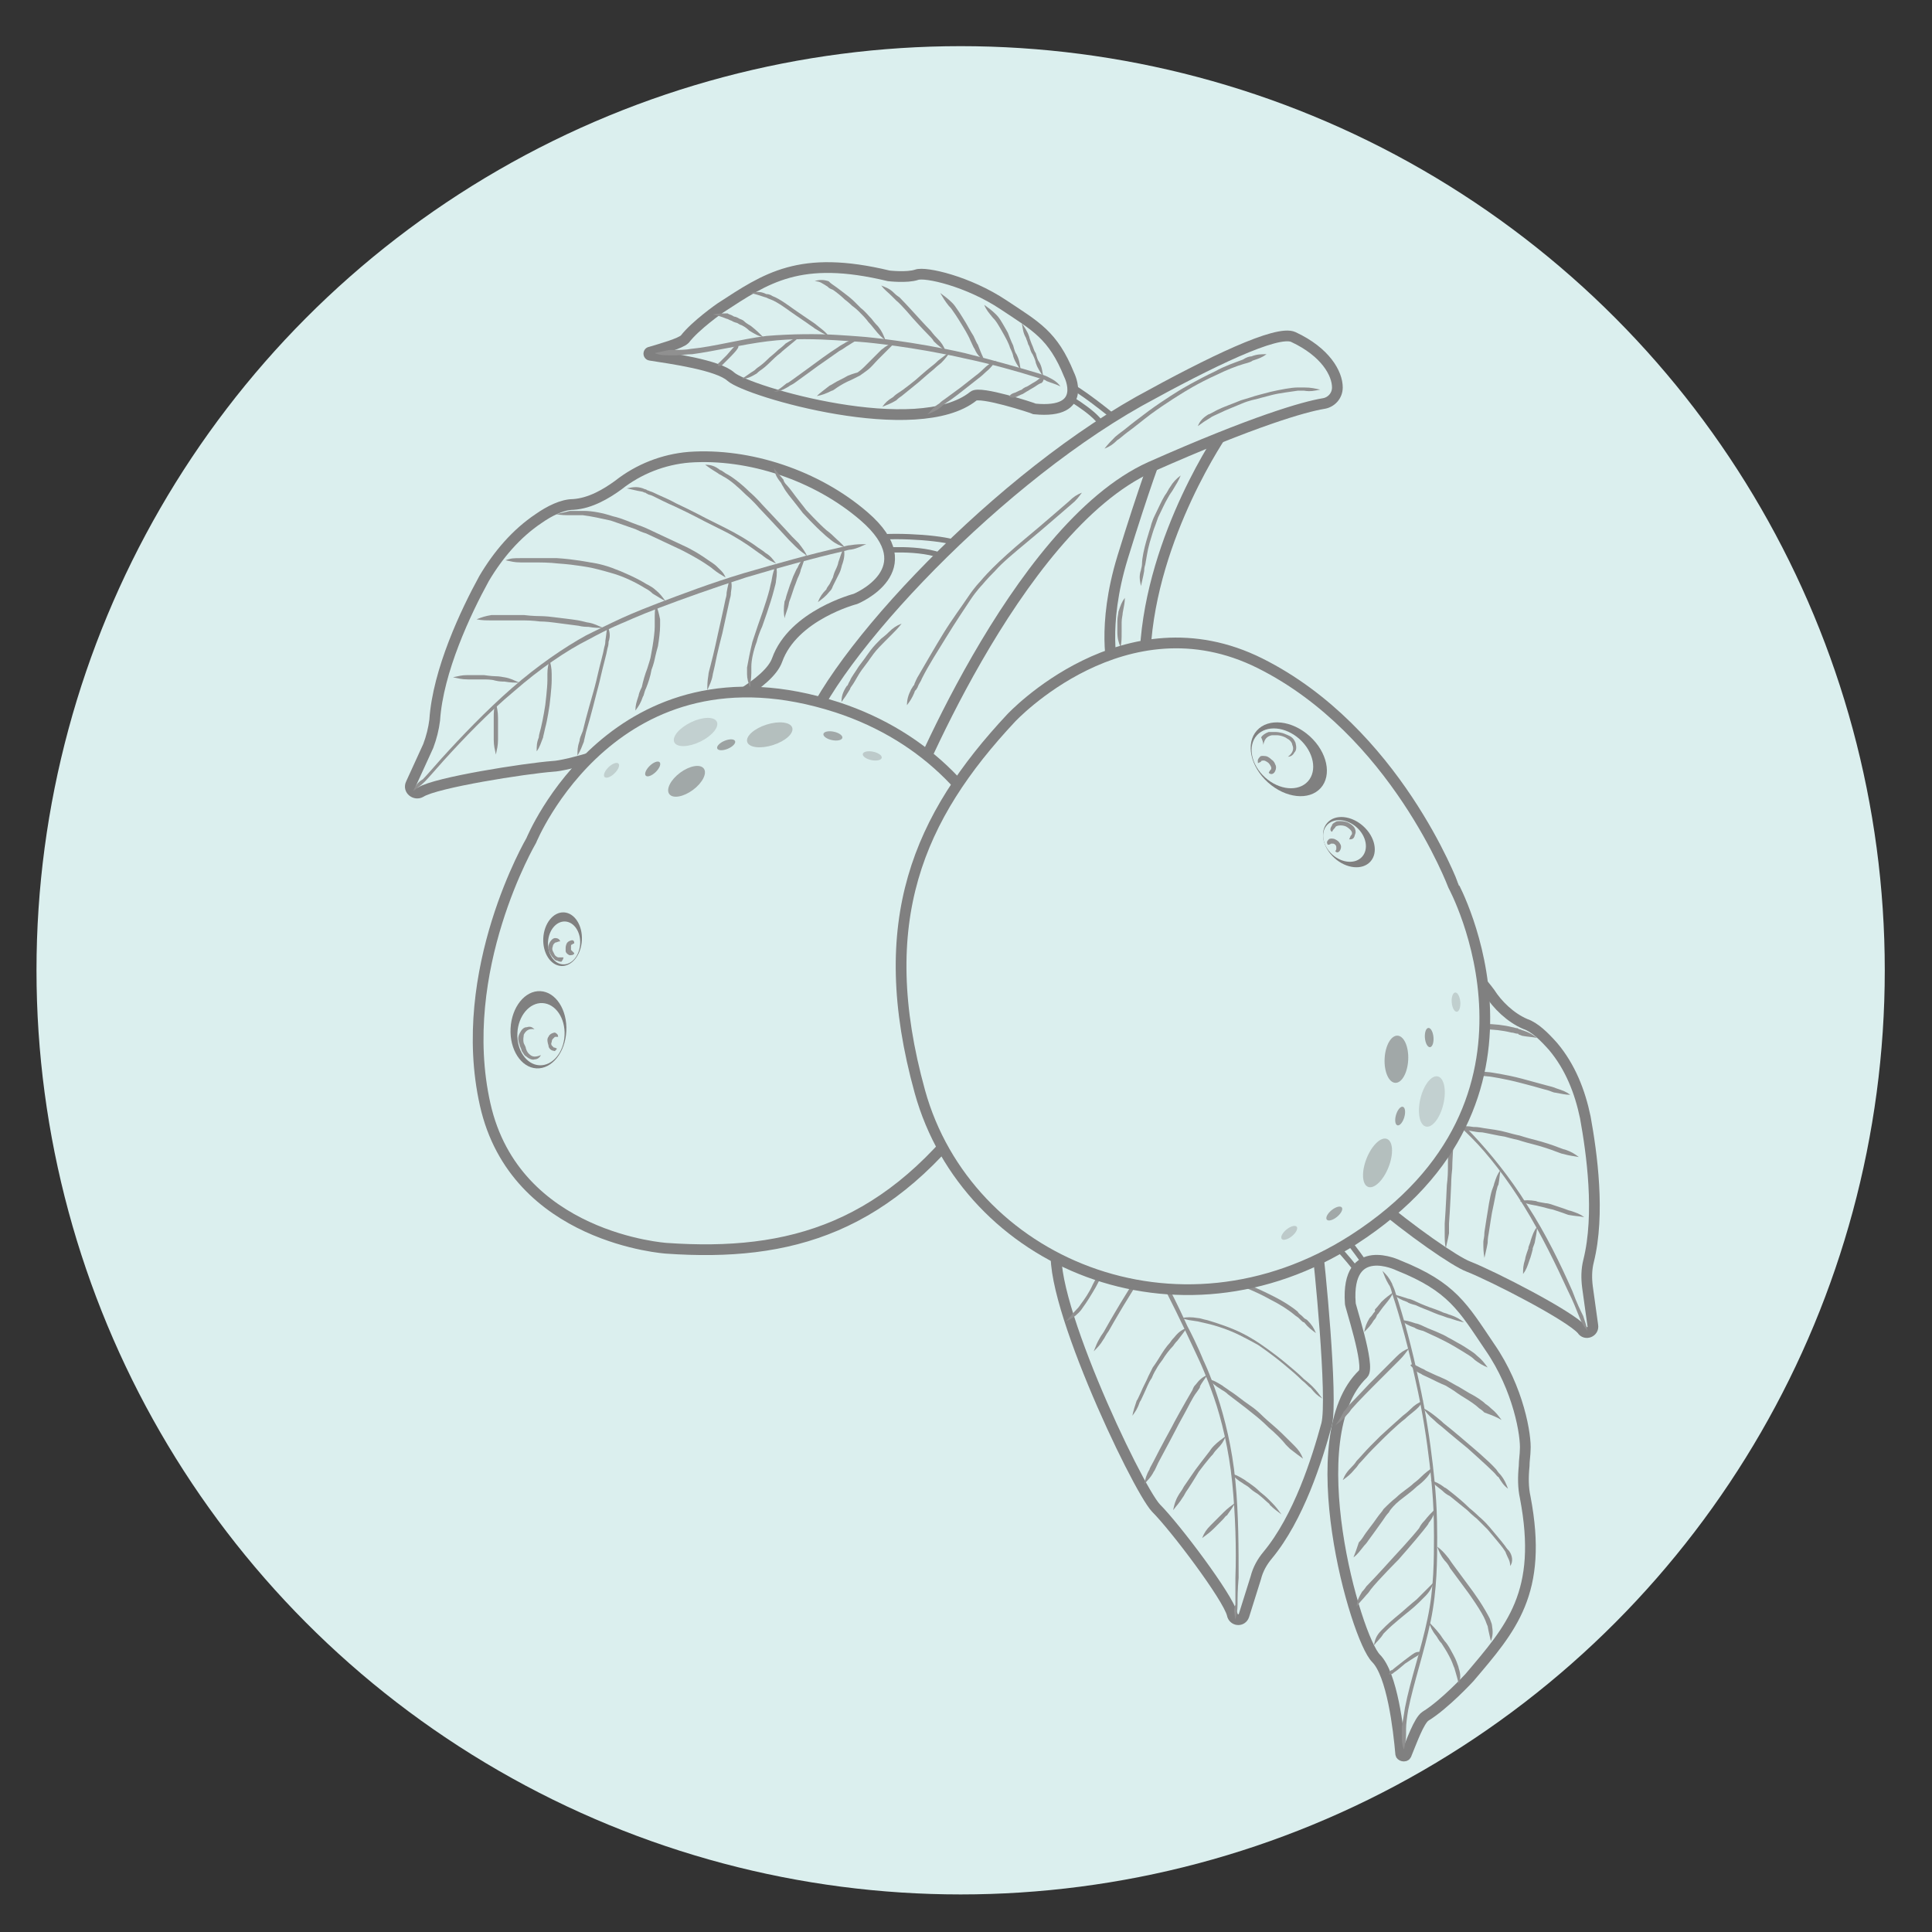 <?xml version="1.0" encoding="utf-8"?>
<!-- Generator: Adobe Illustrator 24.3.0, SVG Export Plug-In . SVG Version: 6.00 Build 0)  -->
<svg version="1.1" id="Layer_1" xmlns="http://www.w3.org/2000/svg" xmlns:xlink="http://www.w3.org/1999/xlink" x="0px" y="0px"
	 viewBox="0 0 180 180" style="enable-background:new 0 0 180 180;" xml:space="preserve">
<rect x="0" y="0" width="180" height="180" fill="#333333" stroke="none"/>
<style type="text/css">
	.st0{fill:#DBEFEE;}
	.st1{fill:#DBEFEE;stroke:#808080;stroke-width:0.5;stroke-miterlimit:10;}
	.st2{fill:#DBEFEE;stroke:#808080;stroke-miterlimit:10;}
	.st3{fill:#909090;}
	.st4{fill:#808080;}
	.st5{opacity:0.63;fill:#808080;enable-background:new    ;}
	.st6{opacity:0.27;fill:#808080;enable-background:new    ;}
	.st7{opacity:0.43;fill:#808080;enable-background:new    ;}
	.st8{opacity:0.69;fill:#808080;enable-background:new    ;}
	.st9{opacity:0.33;fill:#808080;enable-background:new    ;}
	.st10{opacity:0.72;fill:#808080;enable-background:new    ;}
	.st11{opacity:0.29;fill:#808080;enable-background:new    ;}
</style>
<circle class="st0" cx="89.5" cy="90.4" r="86.1"/>
<g>
	<path class="st1" d="M88.8,50.5c-1.8-0.5-6.4-0.7-8-0.3l1.1,1.1c0,0,3.9-0.4,6.1,0.6L88.8,50.5z"/>
	<path class="st1" d="M99.4,35.8c1,0.3,4.3,3,4.3,3l-1.1,0.7c-0.7-1.2-3.6-2.8-3.6-2.8L99.4,35.8z"/>
	<path class="st1" d="M124.3,115.9c0,0,2.6,2.7,3.2,4.2l1.2-0.2c0,0-3.1-4.5-3.5-4.7L124.3,115.9z"/>
</g>
<g>
	<path class="st2" d="M106.7,60.6c0.6-10.8,7.3-20.4,7.3-20.4l-6.1,1.8c0,0-1.3,3.4-3.3,9.9s-0.9,10.5-0.9,10.5L106.7,60.6z"/>
	<path class="st2" d="M84.4,74.9c0,0,10.1-25.7,22.8-31.4c9.7-4.3,14.3-5.6,16.1-5.9c0.7-0.1,1.3-0.7,1.3-1.5c0-1.3-1.1-3.3-4.1-4.7
		c-1.5-0.7-7.7,2.3-14.4,6c-14.2,8-29.9,25.1-31.4,32.1L84.4,74.9z"/>
	<g>
		<g>
			<g>
				<path class="st3" d="M84.5,65.7c0.3-0.4,0.5-0.7,0.7-1.2c0-0.1,0.1-0.2,0.2-0.3c0-0.1,0.1-0.1,0.1-0.2c0.1-0.3,0.3-0.5,0.4-0.8
					c0.6-1.2,1.5-2.6,2.3-3.9c0.8-1.3,1.6-2.5,2.2-3.4s1.1-1.4,1.1-1.4s0.4-0.5,1.2-1.3c0.7-0.8,1.8-1.7,3-2.7
					c1.7-1.4,3.5-3,4.1-3.5c0.5-0.4,0.7-0.7,1-1.1c-0.5,0.2-0.8,0.4-1.2,0.8c-0.6,0.5-2.4,2.1-4.1,3.5c-1.2,1-2.3,2-3,2.7
					c-0.8,0.8-1.2,1.3-1.2,1.3s-0.5,0.5-1.1,1.4s-1.5,2.1-2.3,3.4c-0.8,1.3-1.6,2.7-2.3,3.9c-0.2,0.3-0.3,0.6-0.4,0.8
					c0,0.1-0.1,0.2-0.1,0.2C85,64,85,64.1,84.9,64.2C84.6,64.8,84.5,65.2,84.5,65.7z"/>
			</g>
		</g>
	</g>
	<g>
		<g>
			<g>
				<path class="st3" d="M102.9,41.8c0.5-0.2,0.8-0.4,1.2-0.8c0.2-0.1,0.5-0.4,0.9-0.7c0.7-0.5,1.4-1.1,2.2-1.7c1.5-1.1,3-2,3-2
					s1.4-0.9,3.2-1.7c0.8-0.4,1.8-0.8,2.5-1c0.4-0.1,0.7-0.2,0.8-0.3c0.6-0.2,0.9-0.3,1.3-0.6c-0.5,0-0.9,0-1.4,0.2
					c-0.2,0-0.5,0.1-0.8,0.3c-0.8,0.3-1.7,0.6-2.6,1.1c-1.7,0.8-3.2,1.7-3.2,1.7s-1.5,0.9-3,2c-0.8,0.6-1.6,1.2-2.2,1.7
					c-0.4,0.3-0.8,0.6-0.9,0.7C103.5,41.1,103.3,41.3,102.9,41.8z"/>
			</g>
		</g>
	</g>
	<g>
		<g>
			<g>
				<path class="st3" d="M123,36.3c-0.5-0.1-0.8-0.2-1.5-0.2c-0.1,0-0.3,0-0.6,0c-0.6,0-1.6,0.2-2.5,0.4c-0.8,0.2-1.5,0.4-1.5,0.4
					s-0.6,0.2-1.3,0.4c-0.7,0.3-1.6,0.6-2.2,0.9c-0.4,0.2-0.7,0.4-0.8,0.4c-0.5,0.3-0.8,0.6-1,1.1c0.4-0.3,0.7-0.5,1.2-0.8
					c0.1-0.1,0.4-0.2,0.8-0.4c0.6-0.3,1.4-0.6,2.1-0.9c0.7-0.3,1.3-0.4,1.3-0.4s0.7-0.2,1.5-0.4s1.8-0.3,2.4-0.4c0.3,0,0.5,0,0.6,0
					C122.1,36.5,122.5,36.4,123,36.3z"/>
			</g>
		</g>
	</g>
	<g>
		<g>
			<g>
				<path class="st3" d="M106.3,54.6c0.1-0.5,0.2-0.8,0.3-1.4c0-0.1,0-0.3,0.1-0.6c0.1-0.5,0.2-1.3,0.4-2c0.2-0.7,0.4-1.3,0.4-1.3
					s0.2-0.5,0.4-1.1c0.3-0.6,0.6-1.3,0.9-1.8c0.2-0.4,0.4-0.6,0.5-0.8c0.3-0.5,0.5-0.8,0.7-1.3c-0.4,0.3-0.7,0.6-1,1.1
					c-0.1,0.1-0.2,0.4-0.5,0.8c-0.3,0.5-0.6,1.2-0.9,1.8s-0.4,1.1-0.4,1.1s-0.2,0.6-0.4,1.3c-0.2,0.7-0.4,1.6-0.4,2.1
					c0,0.3-0.1,0.5-0.1,0.6C106.1,53.7,106.2,54.1,106.3,54.6z"/>
			</g>
		</g>
	</g>
	<g>
		<g>
			<g>
				<path class="st3" d="M104.4,60.3c0.1-0.5,0.1-0.8,0.1-1.4c0-0.1,0-0.3,0-0.6v-0.1c0,0,0,0,0-0.1V58c0-0.4,0.1-0.7,0.1-0.9
					c0.1-0.6,0.2-0.9,0.2-1.4c-0.3,0.4-0.4,0.7-0.6,1.3c0,0.2-0.1,0.5-0.1,0.9c0,0,0,0,0,0.1v0.1v0.1c0,0.3,0,0.5,0,0.6
					C104.1,59.5,104.2,59.8,104.4,60.3z"/>
			</g>
		</g>
	</g>
	<g>
		<g>
			<g>
				<path class="st3" d="M78.4,65.4c0.3-0.4,0.5-0.7,0.8-1.2c0-0.1,0.1-0.2,0.3-0.5c0.2-0.3,0.5-0.9,0.8-1.3
					c0.3-0.4,0.6-0.8,0.6-0.8s0.2-0.3,0.5-0.7s0.7-0.8,1-1.1s0.5-0.5,0.6-0.6c0.4-0.4,0.7-0.7,1-1.1c-0.5,0.2-0.8,0.4-1.2,0.8
					c-0.1,0.1-0.3,0.3-0.7,0.6c-0.3,0.3-0.7,0.7-1,1.1c-0.3,0.4-0.5,0.7-0.5,0.7s-0.3,0.4-0.6,0.8c-0.3,0.5-0.7,1-0.8,1.3
					c-0.2,0.3-0.2,0.5-0.3,0.5C78.5,64.5,78.4,64.9,78.4,65.4z"/>
			</g>
		</g>
	</g>
</g>
<g>
	<path class="st2" d="M97.9,110.8c0,0-2.9-6.3,4.5-5.8c5.5,0.4,11.4,3.2,15.1,7.2c1.6,1.7,4.8,1.5,5.2,3.8
		c0.2,1.3,1.5,14.3,0.9,16.7c-0.9,3.3-2.6,8.7-5.5,12.2c-0.5,0.6-0.9,1.3-1.1,2.1l-1.1,3.5c-0.2,0.6-1,0.5-1.1-0.1
		c-0.4-1.6-5.3-8.1-7.1-9.9c-1.8-1.9-10.8-20.9-9.1-24.8C100.1,111.9,97.9,110.8,97.9,110.8z"/>
	<g>
		<g>
			<g>
				<g>
					<path class="st3" d="M115.1,150.9c0.1-0.5,0.2-0.8,0.2-1.4c0-0.5,0-1.4,0.1-2.5c0-2.7,0-5.9-0.3-9s-1-5.9-1.7-8
						c-0.7-2.1-1.3-3.3-1.3-3.3s-0.5-1.3-1.5-3.2c-0.9-2-2.2-4.6-3.7-7.2c-1.5-2.7-3.2-5.4-4.7-7.6c-0.2-0.3-0.4-0.6-0.5-0.7
						c-0.3-0.5-0.6-0.7-1-1.1c0.2,0.5,0.3,0.8,0.7,1.3c0.1,0.1,0.3,0.4,0.5,0.7c1.5,2.2,3.2,4.9,4.7,7.6s2.8,5.3,3.7,7.2
						c0.9,1.9,1.5,3.2,1.5,3.2s0.6,1.3,1.3,3.3c0.7,2,1.4,4.9,1.7,7.9c0.3,3,0.4,6.2,0.3,8.9c0,1.1,0,2,0,2.5
						C114.9,150,115,150.3,115.1,150.9z"/>
				</g>
			</g>
		</g>
		<g>
			<g>
				<g>
					<path class="st3" d="M111.3,107.6c-0.5,0-0.9,0.1-1.4,0.2c-0.1,0-0.3,0.1-0.6,0.1c-0.4,0.1-1.1,0.2-1.6,0.3
						c-0.6,0.1-1,0.1-1,0.1s-1.6,0.1-2.5,0c-0.5,0-0.7,0-0.9-0.1c-0.6,0-0.9,0-1.4,0c0.5,0.2,0.8,0.3,1.4,0.4c0.1,0,0.4,0,0.9,0.1
						c0.9,0.1,2.5,0,2.5,0s0.5,0,1.1-0.1s1.3-0.2,1.7-0.3c0.3-0.1,0.5-0.1,0.6-0.1C110.5,108,110.8,107.9,111.3,107.6z"/>
				</g>
			</g>
		</g>
		<g>
			<g>
				<g>
					<path class="st3" d="M116,111.6c-0.4-0.3-0.7-0.5-1.3-0.7c-0.1,0-0.3-0.1-0.6-0.1c-0.6-0.1-1.7-0.2-2.6-0.3c-0.9,0-1.7,0-1.7,0
						s-2.5,0.1-3.9,0.1c-0.5,0-0.7,0-0.9,0c-0.6,0-0.9,0.1-1.4,0.3c0.5,0.1,0.9,0.2,1.5,0.1c0.1,0,0.4,0,0.9,0
						c1.4-0.1,3.9-0.2,3.9-0.2s0.7-0.1,1.6,0c0.9,0,1.9,0.1,2.5,0.2c0.3,0.1,0.5,0.1,0.6,0.1C115.1,111.5,115.5,111.5,116,111.6z"/>
				</g>
			</g>
		</g>
		<g>
			<g>
				<g>
					<path class="st3" d="M122.6,124.2c-0.2-0.5-0.4-0.8-0.8-1.2c-0.1-0.1-0.2-0.1-0.3-0.2c-0.1-0.1-0.1-0.1-0.2-0.2
						s-0.3-0.2-0.4-0.4c-0.6-0.5-1.4-1-2.2-1.4c-0.8-0.4-1.6-0.8-2.2-1s-1-0.4-1-0.4s-0.9-0.3-2.1-0.7c-1.2-0.4-2.6-0.8-3.7-1
						c-0.5-0.1-0.7-0.1-0.9-0.1c-0.6-0.1-1,0-1.5,0.1c0.5,0.1,0.8,0.2,1.4,0.2c0.1,0,0.4,0,0.9,0.1c1,0.2,2.5,0.6,3.6,1
						c1.2,0.4,2.1,0.7,2.1,0.7s1.5,0.5,3.1,1.4c0.8,0.4,1.6,0.9,2.2,1.4c0.1,0.1,0.3,0.2,0.4,0.3c0.1,0.1,0.1,0.1,0.2,0.2
						s0.2,0.2,0.3,0.2C121.9,123.7,122.2,123.9,122.6,124.2z"/>
				</g>
			</g>
		</g>
		<g>
			<g>
				<g>
					<path class="st3" d="M123.2,130.3c-0.3-0.4-0.5-0.7-0.9-1.1c-0.1-0.1-0.4-0.4-0.8-0.7c-0.5-0.5-1.1-1-1.7-1.5
						c-1.2-1-2.4-1.8-2.4-1.8s-0.7-0.5-1.7-1s-2.2-0.9-3.2-1.2c-0.5-0.1-0.7-0.2-0.9-0.2c-0.6-0.1-1-0.1-1.5,0
						c0.5,0.2,0.8,0.2,1.4,0.3c0.1,0,0.4,0.1,0.9,0.2c0.9,0.2,2.1,0.6,3.1,1.1s1.7,0.9,1.7,0.9s1.2,0.8,2.4,1.8
						c0.6,0.5,1.2,1,1.7,1.5c0.4,0.3,0.6,0.6,0.8,0.7C122.5,129.8,122.7,130,123.2,130.3z"/>
				</g>
			</g>
		</g>
		<g>
			<g>
				<g>
					<path class="st3" d="M121.4,135.9c-0.2-0.5-0.4-0.8-0.8-1.2c-0.1-0.1-0.2-0.2-0.4-0.4c-0.4-0.4-1.1-1.1-1.7-1.6s-1.1-1-1.1-1
						s-0.4-0.4-1-0.8c-0.6-0.4-1.3-1-1.8-1.3c-0.4-0.3-0.6-0.4-0.7-0.5c-0.5-0.3-0.8-0.5-1.3-0.6c0.4,0.4,0.6,0.6,1.1,0.9
						c0.1,0.1,0.4,0.2,0.7,0.5c0.5,0.4,1.2,0.9,1.7,1.3c0.5,0.4,1,0.8,1,0.8s0.5,0.4,1.1,1c0.6,0.5,1.3,1.2,1.6,1.6
						c0.2,0.2,0.4,0.4,0.4,0.4C120.7,135.4,121,135.6,121.4,135.9z"/>
				</g>
			</g>
		</g>
		<g>
			<g>
				<g>
					<path class="st3" d="M119.4,141.1c-0.3-0.4-0.5-0.7-0.9-1.1c-0.1-0.1-0.2-0.2-0.4-0.4c-0.2-0.2-0.7-0.6-0.7-0.6
						s-0.4-0.4-0.7-0.6c-0.4-0.3-0.6-0.4-0.7-0.5c-0.5-0.3-0.8-0.5-1.3-0.6c0.4,0.4,0.6,0.6,1.1,0.9c0.1,0.1,0.4,0.2,0.7,0.5
						c0.2,0.2,0.7,0.5,0.7,0.5s0.5,0.4,0.7,0.6c0.2,0.2,0.4,0.3,0.4,0.4C118.7,140.6,119,140.8,119.4,141.1z"/>
				</g>
			</g>
		</g>
		<g>
			<g>
				<g>
					<path class="st3" d="M119.6,118.1c-0.2-0.5-0.5-0.8-1-1.1c-0.1,0-0.2-0.1-0.3-0.2c-0.1,0-0.1-0.1-0.2-0.1
						c-0.1-0.1-0.3-0.1-0.5-0.2c-0.7-0.2-1.4-0.5-2.2-0.7c-1.5-0.5-2.8-0.9-2.8-0.9s-0.8-0.3-1.8-0.6c-1-0.3-2.3-0.6-3.2-0.8
						c-0.5-0.1-0.7-0.1-0.9-0.1c-0.6-0.1-0.9-0.1-1.5,0c0.5,0.2,0.8,0.3,1.4,0.4c0.1,0,0.4,0.1,0.9,0.1c0.9,0.2,2.2,0.4,3.2,0.8
						c1,0.3,1.8,0.6,1.8,0.6s1.3,0.4,2.8,0.9c0.7,0.2,1.5,0.5,2.2,0.7c0.2,0.1,0.3,0.1,0.4,0.2c0.1,0,0.2,0.1,0.2,0.1
						c0.1,0.1,0.2,0.1,0.3,0.2C118.9,117.6,119.1,117.8,119.6,118.1z"/>
				</g>
			</g>
		</g>
		<g>
			<g>
				<g>
					<path class="st3" d="M100.2,113.4c0.1-0.5,0.2-0.8,0.3-1.4c0-0.1,0-0.3,0.1-0.6c0-0.2,0.1-0.5,0.1-0.5s0.1-0.3,0.2-0.5
						c0.2-0.4,0.3-0.7,0.4-0.8c0.3-0.5,0.4-0.8,0.6-1.3c-0.4,0.3-0.7,0.6-0.9,1.1c-0.1,0.1-0.2,0.4-0.4,0.8
						c-0.1,0.2-0.2,0.5-0.2,0.5s-0.1,0.4-0.2,0.5c-0.1,0.3-0.1,0.5-0.1,0.6C100,112.5,100.1,112.9,100.2,113.4z"/>
				</g>
			</g>
		</g>
		<g>
			<g>
				<g>
					<path class="st3" d="M101.3,116.5c0.5-0.3,0.7-0.6,1-1.1c0-0.1,0.1-0.2,0.3-0.6c0.1-0.2,0.3-0.7,0.3-0.7s0.2-0.4,0.3-0.7
						c0.2-0.4,0.3-0.7,0.3-0.8c0.2-0.6,0.2-0.9,0.2-1.4c-0.3,0.4-0.4,0.7-0.6,1.3c-0.1,0.1-0.1,0.4-0.3,0.8
						c-0.1,0.2-0.3,0.7-0.3,0.7s-0.2,0.5-0.3,0.7c-0.2,0.3-0.2,0.4-0.3,0.5C101.7,115.8,101.6,116.1,101.3,116.5z"/>
				</g>
			</g>
		</g>
		<g>
			<g>
				<g>
					<path class="st3" d="M99.3,123.1c0.5-0.2,0.8-0.4,1.2-0.8c0.1-0.1,0.2-0.2,0.4-0.5c0.3-0.4,0.8-1.2,1.2-1.9
						c0.4-0.7,0.6-1.3,0.6-1.3s0.8-2,1.4-3c0.2-0.4,0.4-0.6,0.4-0.8c0.3-0.5,0.4-0.8,0.7-1.3c-0.4,0.3-0.7,0.6-1,1.1
						c-0.1,0.1-0.2,0.4-0.4,0.8c-0.6,1-1.4,3-1.4,3s-0.2,0.6-0.6,1.3c-0.3,0.7-0.8,1.4-1.1,1.8c-0.2,0.3-0.3,0.4-0.4,0.5
						C99.9,122.4,99.7,122.7,99.3,123.1z"/>
				</g>
			</g>
		</g>
		<g>
			<g>
				<g>
					<path class="st3" d="M107.4,117.3c-0.4,0.3-0.7,0.5-1.1,1c-0.1,0.1-0.1,0.2-0.3,0.5c-0.5,0.8-1.6,2.6-1.6,2.6s-0.9,1.5-1.4,2.4
						c-0.2,0.4-0.4,0.6-0.5,0.8c-0.3,0.5-0.4,0.8-0.6,1.3c0.4-0.4,0.6-0.6,0.9-1.1c0.1-0.1,0.2-0.4,0.5-0.8c0.5-0.9,1.4-2.4,1.4-2.4
						s1.1-1.8,1.6-2.6c0.2-0.3,0.3-0.4,0.3-0.5C107,118,107.2,117.7,107.4,117.3z"/>
				</g>
			</g>
		</g>
		<g>
			<g>
				<g>
					<path class="st3" d="M110.6,123.7c-0.5,0.2-0.8,0.4-1.2,0.9c-0.1,0.1-0.2,0.2-0.4,0.5c-0.3,0.3-0.7,0.9-1,1.4s-0.6,0.9-0.6,0.9
						s-0.2,0.4-0.4,0.8c-0.2,0.5-0.5,1-0.7,1.5c-0.2,0.4-0.3,0.7-0.4,0.8c-0.2,0.6-0.3,0.9-0.4,1.4c0.3-0.4,0.5-0.7,0.7-1.3
						c0.1-0.1,0.2-0.4,0.4-0.8c0.2-0.4,0.4-1,0.7-1.4c0.2-0.5,0.4-0.8,0.4-0.8s0.2-0.4,0.6-0.9c0.3-0.5,0.7-1,1-1.3
						c0.2-0.3,0.3-0.4,0.4-0.5C110.1,124.4,110.3,124.1,110.6,123.7z"/>
				</g>
			</g>
		</g>
		<g>
			<g>
				<g>
					<path class="st3" d="M112.5,128.1c-0.5,0.2-0.8,0.5-1.1,0.9c-0.1,0.1-0.2,0.2-0.3,0.5c-0.3,0.5-0.8,1.4-1.2,2.1
						c-0.4,0.7-0.7,1.3-0.7,1.3s-1.1,2-1.7,3.2c-0.2,0.4-0.4,0.7-0.4,0.8c-0.3,0.5-0.4,0.9-0.5,1.4c0.3-0.4,0.6-0.6,0.9-1.2
						c0.1-0.1,0.2-0.4,0.4-0.8c0.6-1.1,1.7-3.2,1.7-3.2s0.3-0.6,0.7-1.3c0.4-0.7,0.8-1.6,1.2-2.1c0.2-0.3,0.3-0.4,0.3-0.5
						C111.8,129.1,112,128.8,112.5,128.1z"/>
				</g>
			</g>
		</g>
		<g>
			<g>
				<g>
					<path class="st3" d="M114.2,133.8c-0.4,0.3-0.7,0.5-1.1,0.9c-0.1,0.1-0.2,0.2-0.4,0.5c-0.4,0.5-1.3,1.7-1.3,1.7s-0.7,1-1.1,1.6
						c-0.2,0.4-0.4,0.6-0.5,0.8c-0.3,0.5-0.4,0.9-0.5,1.4c0.3-0.4,0.6-0.7,0.9-1.2c0.1-0.1,0.2-0.4,0.5-0.8c0.4-0.6,1-1.6,1-1.6
						s0.9-1.2,1.3-1.6c0.2-0.3,0.3-0.4,0.4-0.5C113.8,134.6,114,134.3,114.2,133.8z"/>
				</g>
			</g>
		</g>
		<g>
			<g>
				<g>
					<path class="st3" d="M115.1,140c-0.4,0.3-0.7,0.5-1.1,0.9c-0.1,0.1-0.2,0.2-0.4,0.4l-0.1,0.1c0,0-0.6,0.6-0.7,0.7
						c-0.4,0.4-0.6,0.7-0.8,1.2c0.4-0.3,0.7-0.5,1.1-0.9c0.1-0.1,0.7-0.7,0.7-0.7l0.1-0.1c0.2-0.2,0.3-0.4,0.4-0.4
						C114.6,140.8,114.8,140.5,115.1,140z"/>
				</g>
			</g>
		</g>
	</g>
</g>
<g>
	<path class="st2" d="M115.1,95.4c0,0-5.3-4.4,1.6-7.2c5.1-2.1,11.7-2.1,16.7,0c2.2,0.9,4,2.4,5.4,4.3c0.7,1.1,1.9,2.3,3.3,2.9
		c0.9,0.3,1.8,1.2,2.6,2.1c1.6,1.9,2.5,4.2,3,6.6c0.6,3.3,1.4,9,0.3,13.4c-0.2,0.8-0.2,1.6-0.1,2.4l0.5,3.6c0.1,0.6-0.7,0.9-1,0.4
		c-1.1-1.3-8.3-5-10.6-5.9c-2.4-0.9-16.2-11.1-16.3-15.3C120.1,98.5,115.1,95.4,115.1,95.4z"/>
	<g>
		<g>
			<g>
				<g>
					<path class="st3" d="M147.9,124c-0.1-0.5-0.2-0.8-0.4-1.4c-0.2-0.4-0.6-1.2-1-2.3c-1.1-2.5-2.5-5.4-4.2-8
						c-1.6-2.6-3.5-4.9-5-6.5s-2.6-2.5-2.6-2.5s-1-0.9-2.7-2.3s-4-3.2-6.5-4.9c-2.5-1.8-5.2-3.5-7.5-4.9c-0.3-0.2-0.6-0.4-0.8-0.4
						c-0.5-0.3-0.9-0.4-1.3-0.5c0.4,0.4,0.6,0.6,1.1,0.9c0.1,0.1,0.4,0.2,0.8,0.4c2.3,1.3,5,3.1,7.5,4.8c2.5,1.8,4.8,3.5,6.5,4.9
						s2.7,2.3,2.7,2.3s1.1,0.9,2.6,2.4s3.3,3.8,4.9,6.4c1.6,2.6,3,5.5,4.1,7.9c0.5,1,0.8,1.8,1,2.3
						C147.4,123.4,147.6,123.6,147.9,124z"/>
				</g>
			</g>
		</g>
		<g>
			<g>
				<g>
					<path class="st3" d="M125.8,86.7c-0.5,0.2-0.7,0.4-1.2,0.8c-0.1,0.1-0.2,0.2-0.5,0.4c-0.3,0.2-0.9,0.6-1.4,0.9
						s-0.9,0.5-0.9,0.5s-1.4,0.8-2.2,1.1c-0.4,0.2-0.7,0.3-0.8,0.3c-0.6,0.2-0.9,0.4-1.3,0.6c0.5,0,0.9-0.1,1.4-0.3
						c0.1-0.1,0.4-0.2,0.8-0.3c0.8-0.3,2.3-1.1,2.3-1.1s0.4-0.2,0.9-0.6c0.5-0.3,1.1-0.7,1.4-1c0.3-0.2,0.4-0.3,0.5-0.4
						C125.3,87.4,125.5,87.1,125.8,86.7z"/>
				</g>
			</g>
		</g>
		<g>
			<g>
				<g>
					<path class="st3" d="M131.8,88.3c-0.5-0.1-0.9-0.2-1.5-0.1c-0.1,0-0.3,0-0.6,0.1c-0.6,0.2-1.6,0.5-2.5,0.9
						c-0.8,0.4-1.5,0.7-1.5,0.7s-2.2,1.2-3.4,1.8c-0.4,0.2-0.7,0.3-0.8,0.4c-0.5,0.3-0.8,0.5-1.2,0.8c0.5-0.1,0.8-0.2,1.4-0.5
						c0.1-0.1,0.4-0.2,0.8-0.4c1.2-0.6,3.4-1.8,3.4-1.8s0.6-0.4,1.5-0.7c0.8-0.4,1.8-0.7,2.4-0.9c0.3-0.1,0.5-0.1,0.6-0.1
						C130.9,88.5,131.3,88.4,131.8,88.3z"/>
				</g>
			</g>
		</g>
		<g>
			<g>
				<g>
					<path class="st3" d="M143.2,96.7c-0.4-0.3-0.7-0.5-1.3-0.7c-0.1,0-0.2-0.1-0.3-0.1s-0.2-0.1-0.2-0.1c-0.2,0-0.4-0.1-0.5-0.1
						c-0.8-0.2-1.7-0.3-2.6-0.3c-0.9,0-1.8,0-2.4,0c-0.6,0-1,0.1-1,0.1s-1,0.1-2.2,0.2s-2.7,0.4-3.8,0.7c-0.4,0.1-0.7,0.2-0.9,0.3
						c-0.6,0.2-0.9,0.4-1.3,0.8c0.5-0.1,0.8-0.2,1.4-0.4c0.1,0,0.4-0.1,0.8-0.3c1-0.3,2.5-0.5,3.7-0.6s2.2-0.2,2.2-0.2
						s1.6-0.2,3.4-0.1c0.9,0,1.8,0.1,2.6,0.3c0.2,0,0.4,0.1,0.5,0.1s0.2,0,0.2,0.1c0.1,0,0.3,0.1,0.3,0.1
						C142.3,96.6,142.7,96.6,143.2,96.7z"/>
				</g>
			</g>
		</g>
		<g>
			<g>
				<g>
					<path class="st3" d="M146.3,102c-0.4-0.3-0.7-0.4-1.3-0.6c-0.2-0.1-0.6-0.2-1-0.3c-0.7-0.2-1.5-0.4-2.2-0.6
						c-1.5-0.4-3-0.6-3-0.6s-0.9-0.1-1.9-0.1c-1.1,0-2.4,0.1-3.4,0.3c-0.5,0.1-0.7,0.2-0.9,0.2c-0.6,0.2-0.9,0.4-1.3,0.7
						c0.5-0.1,0.8-0.1,1.4-0.3c0.1,0,0.4-0.1,0.9-0.2c0.9-0.2,2.2-0.3,3.3-0.3s1.9,0.1,1.9,0.1s1.4,0.2,2.9,0.6
						c0.8,0.2,1.5,0.4,2.2,0.6c0.5,0.1,0.8,0.3,1,0.3C145.5,101.9,145.8,102,146.3,102z"/>
				</g>
			</g>
		</g>
		<g>
			<g>
				<g>
					<path class="st3" d="M147.1,107.8c-0.4-0.3-0.7-0.5-1.3-0.7c-0.1,0-0.3-0.1-0.6-0.2c-0.5-0.2-1.4-0.5-2.2-0.7s-1.4-0.4-1.4-0.4
						s-0.5-0.1-1.2-0.3c-0.7-0.2-1.5-0.3-2.2-0.4c-0.5-0.1-0.7-0.1-0.9-0.1c-0.6-0.1-0.9-0.1-1.5,0c0.5,0.2,0.8,0.3,1.4,0.4
						c0.1,0,0.4,0.1,0.9,0.1c0.6,0.1,1.4,0.3,2.1,0.4c0.7,0.2,1.2,0.3,1.2,0.3s0.6,0.2,1.4,0.4c0.8,0.2,1.7,0.5,2.2,0.7
						c0.3,0.1,0.5,0.2,0.6,0.2C146.3,107.7,146.6,107.7,147.1,107.8z"/>
				</g>
			</g>
		</g>
		<g>
			<g>
				<g>
					<path class="st3" d="M147.6,113.4c-0.4-0.3-0.7-0.4-1.3-0.6c-0.1,0-0.3-0.1-0.6-0.2s-0.9-0.3-0.9-0.3s-0.5-0.2-0.8-0.2
						c-0.5-0.1-0.7-0.1-0.9-0.2c-0.6-0.1-1-0.1-1.5,0c0.5,0.2,0.8,0.3,1.4,0.4c0.1,0,0.4,0.1,0.9,0.2c0.3,0.1,0.8,0.2,0.8,0.2
						s0.6,0.2,0.9,0.3c0.3,0.1,0.5,0.2,0.6,0.2C146.7,113.3,147.1,113.3,147.6,113.4z"/>
				</g>
			</g>
		</g>
		<g>
			<g>
				<g>
					<path class="st3" d="M137.8,92.5c-0.4-0.3-0.8-0.5-1.4-0.5c-0.1,0-0.2,0-0.4,0c-0.1,0-0.2,0-0.3,0c-0.2,0-0.3,0-0.5,0
						c-0.7,0.1-1.5,0.2-2.3,0.3c-1.5,0.2-2.9,0.4-2.9,0.4s-0.8,0.1-1.9,0.3c-1.1,0.2-2.4,0.5-3.3,0.7c-0.4,0.1-0.7,0.2-0.9,0.3
						c-0.6,0.2-0.9,0.4-1.3,0.7c0.5-0.1,0.9-0.1,1.4-0.3c0.1,0,0.4-0.1,0.8-0.2c0.9-0.3,2.2-0.5,3.2-0.7c1.1-0.1,1.9-0.3,1.9-0.3
						s1.4-0.2,2.9-0.4c0.8-0.1,1.6-0.2,2.2-0.3c0.2,0,0.3,0,0.5,0c0.1,0,0.2,0,0.2,0c0.1,0,0.3,0,0.3,0
						C137,92.5,137.3,92.5,137.8,92.5z"/>
				</g>
			</g>
		</g>
		<g>
			<g>
				<g>
					<path class="st3" d="M118.3,96.7c-0.1-0.5-0.2-0.8-0.4-1.4c0-0.1-0.1-0.2-0.1-0.6c0-0.2-0.1-0.5-0.1-0.5s0-0.3-0.1-0.5
						c0-0.4,0-0.7,0-0.9c0-0.6,0-0.9,0-1.4c-0.2,0.5-0.3,0.8-0.4,1.4c0,0.2,0,0.4,0,0.9c0,0.2,0.1,0.5,0.1,0.5s0.1,0.4,0.1,0.6
						c0.1,0.3,0.1,0.5,0.2,0.6C117.7,96,117.9,96.3,118.3,96.7z"/>
				</g>
			</g>
		</g>
		<g>
			<g>
				<g>
					<path class="st3" d="M120.6,99c0.3-0.4,0.4-0.8,0.4-1.4c0-0.1,0-0.3,0-0.6c0-0.2,0-0.8,0-0.8s0-0.5,0-0.7
						c0-0.5-0.1-0.7-0.1-0.9c-0.1-0.6-0.2-0.9-0.4-1.4c0,0.5-0.1,0.9,0,1.4c0,0.1,0,0.4,0.1,0.9c0,0.3,0,0.7,0,0.7s0,0.6,0,0.8
						c0,0.3,0,0.5,0,0.6C120.6,98.2,120.7,98.5,120.6,99z"/>
				</g>
			</g>
		</g>
		<g>
			<g>
				<g>
					<path class="st3" d="M121.7,105.8c0.4-0.4,0.6-0.7,0.8-1.3c0-0.1,0.1-0.3,0.2-0.6c0.1-0.5,0.2-1.4,0.3-2.2c0-0.8,0-1.4,0-1.4
						s-0.1-2.1,0-3.3c0-0.5,0-0.7,0.1-0.9c0.1-0.6,0.1-0.9,0-1.4c-0.2,0.5-0.4,0.8-0.4,1.4c0,0.1,0,0.4-0.1,0.9
						c-0.1,1.2,0,3.3,0,3.3s0,0.6,0,1.4s-0.1,1.6-0.2,2.2c-0.1,0.3-0.1,0.5-0.2,0.6C121.9,105,121.8,105.3,121.7,105.8z"/>
				</g>
			</g>
		</g>
		<g>
			<g>
				<g>
					<path class="st3" d="M126.5,97.1c-0.3,0.4-0.4,0.8-0.5,1.4c0,0.1,0,0.3-0.1,0.6c-0.1,0.9-0.3,3-0.3,3s-0.2,1.8-0.2,2.8
						c0,0.5-0.1,0.7-0.1,0.9c0,0.6,0,0.9,0.1,1.5c0.2-0.5,0.3-0.8,0.3-1.4c0-0.1,0-0.4,0.1-0.9c0.1-1,0.2-2.8,0.2-2.8s0.2-2.1,0.3-3
						c0-0.3,0.1-0.5,0.1-0.6C126.4,97.9,126.5,97.6,126.5,97.1z"/>
				</g>
			</g>
		</g>
		<g>
			<g>
				<g>
					<path class="st3" d="M132.1,101.5c-0.3,0.4-0.5,0.7-0.7,1.3c0,0.1-0.1,0.3-0.2,0.6c-0.1,0.4-0.2,1.1-0.3,1.7s-0.1,1.1-0.1,1.1
						s0,0.4,0,0.9s0,1.2,0,1.6c0,0.5,0,0.7,0,0.9c0,0.6,0.1,0.9,0.3,1.4c0.1-0.5,0.1-0.8,0.1-1.4c0-0.1,0-0.4,0-0.9
						c0-0.4,0-1.1,0-1.6s0-0.9,0-0.9s0-0.5,0.1-1.1s0.2-1.2,0.3-1.6c0.1-0.3,0.1-0.5,0.2-0.6C132,102.3,132.1,102,132.1,101.5z"/>
				</g>
			</g>
		</g>
		<g>
			<g>
				<g>
					<path class="st3" d="M135.7,104.6c-0.3,0.4-0.5,0.7-0.6,1.3c0,0.1-0.1,0.3-0.1,0.6c-0.1,0.6-0.1,1.6-0.1,2.4s-0.1,1.5-0.1,1.5
						s-0.1,2.3-0.2,3.6c0,0.5,0,0.7,0,0.9c0,0.6,0,0.9,0.1,1.4c0.1-0.5,0.2-0.8,0.3-1.4c0-0.1,0-0.4,0-0.9c0.1-1.3,0.2-3.6,0.2-3.6
						s0-0.7,0.1-1.5c0-0.8,0.1-1.8,0.1-2.4c0-0.3,0.1-0.5,0.1-0.6S135.6,105.5,135.7,104.6z"/>
				</g>
			</g>
		</g>
		<g>
			<g>
				<g>
					<path class="st3" d="M139.8,109c-0.3,0.4-0.4,0.7-0.6,1.3c0,0.1-0.1,0.3-0.2,0.6c-0.2,0.6-0.4,2-0.4,2s-0.2,1.2-0.3,1.9
						c0,0.5-0.1,0.7-0.1,0.9c0,0.6,0,0.9,0.1,1.5c0.1-0.5,0.2-0.8,0.3-1.4c0-0.1,0-0.4,0.1-0.9c0.1-0.7,0.3-1.9,0.3-1.9
						s0.3-1.4,0.4-2c0.1-0.3,0.1-0.5,0.2-0.6C139.7,109.9,139.7,109.6,139.8,109z"/>
				</g>
			</g>
		</g>
		<g>
			<g>
				<g>
					<path class="st3" d="M143.2,114.3c-0.3,0.4-0.4,0.7-0.6,1.3c0,0.1-0.1,0.3-0.2,0.6v0.1c0,0-0.3,0.8-0.3,1
						c-0.2,0.6-0.2,0.9-0.2,1.4c0.3-0.4,0.4-0.7,0.6-1.3c0.1-0.2,0.3-1,0.3-1v-0.1c0.1-0.3,0.2-0.5,0.2-0.6
						C143.1,115.1,143.2,114.8,143.2,114.3z"/>
				</g>
			</g>
		</g>
	</g>
</g>
<g>
	<path class="st2" d="M79.7,55.8c0,0,6.6-2.7,0.8-7.7c-4.4-3.8-10.7-5.9-16.3-5.5c-2.4,0.2-4.7,1.1-6.6,2.6C56.5,46,55,46.9,53.4,47
		c-1,0-2.2,0.6-3.2,1.3c-2.1,1.4-3.8,3.4-5.1,5.6c-1.7,3.1-4.3,8.6-4.6,13.2c-0.1,0.8-0.3,1.6-0.6,2.4L38.3,73
		c-0.3,0.6,0.4,1.1,0.9,0.8c1.4-0.9,9.7-2.2,12.3-2.4c2.7-0.1,19.4-5.7,20.9-9.9S79.7,55.8,79.7,55.8z"/>
	<g>
		<g>
			<g>
				<g>
					<path class="st3" d="M38.5,73.7c0.4-0.3,0.7-0.5,1.1-0.9c0.3-0.3,0.9-1,1.7-1.9c1.9-2.1,4.2-4.5,6.6-6.5
						c2.4-2.1,4.9-3.8,6.9-4.8c2-1.1,3.3-1.6,3.3-1.6s1.3-0.6,3.4-1.4c2.1-0.8,4.9-1.8,8-2.8c3-0.9,6.3-1.8,8.9-2.4
						c0.4-0.1,0.7-0.2,0.9-0.2c0.6-0.1,0.9-0.3,1.4-0.5c-0.5,0-0.9,0-1.5,0.1c-0.2,0-0.5,0.1-0.9,0.2c-2.7,0.6-5.9,1.5-9,2.4
						c-3,0.9-5.9,2-8,2.8s-3.4,1.4-3.4,1.4s-1.3,0.6-3.3,1.6c-2,1.1-4.5,2.8-6.9,4.9s-4.7,4.5-6.6,6.6c-0.8,0.9-1.4,1.6-1.7,1.9
						C38.9,72.9,38.7,73.2,38.5,73.7z"/>
				</g>
			</g>
		</g>
		<g>
			<g>
				<g>
					<path class="st3" d="M72.1,43.6c0.1,0.5,0.2,0.8,0.6,1.3c0.1,0.1,0.1,0.2,0.3,0.5c0.2,0.4,0.7,1,1.1,1.5s0.7,0.9,0.7,0.9
						s1.2,1.3,1.9,1.9c0.3,0.3,0.6,0.5,0.7,0.6c0.5,0.4,0.8,0.5,1.3,0.7c-0.3-0.4-0.6-0.6-1-1c-0.1-0.1-0.3-0.3-0.7-0.6
						c-0.7-0.6-1.9-1.9-1.9-1.9s-0.3-0.4-0.7-0.9c-0.4-0.5-0.8-1.1-1.1-1.4C73.1,45,73,44.8,73,44.7C72.6,44.2,72.4,44,72.1,43.6z"
						/>
				</g>
			</g>
		</g>
		<g>
			<g>
				<g>
					<path class="st3" d="M65.7,43.3c0.4,0.3,0.7,0.5,1.2,0.8c0.1,0.1,0.2,0.1,0.5,0.3c0.6,0.3,1.4,1,2.1,1.7
						c0.7,0.6,1.2,1.2,1.2,1.2s1.8,1.9,2.8,3c0.3,0.3,0.5,0.5,0.6,0.6c0.4,0.4,0.7,0.6,1.1,0.9c-0.2-0.4-0.4-0.7-0.8-1.2
						c-0.1-0.1-0.3-0.3-0.6-0.6c-1-1.1-2.8-3-2.8-3s-0.5-0.6-1.2-1.2c-0.7-0.7-1.6-1.4-2.2-1.7c-0.3-0.2-0.4-0.3-0.5-0.3
						C66.6,43.4,66.2,43.3,65.7,43.3z"/>
				</g>
			</g>
		</g>
		<g>
			<g>
				<g>
					<path class="st3" d="M51.8,47.9c0.5,0.1,0.8,0.1,1.4,0.1c0.1,0,0.2,0,0.3,0s0.2,0,0.2,0c0.2,0,0.4,0,0.6,0
						c0.8,0.1,1.7,0.3,2.6,0.5c0.9,0.3,1.7,0.6,2.3,0.8c0.6,0.3,1,0.4,1,0.4s1.5,0.7,3.2,1.5c0.8,0.4,1.7,0.9,2.3,1.3
						c0.3,0.2,0.6,0.4,0.7,0.5c0.5,0.4,0.7,0.5,1.2,0.8c-0.2-0.5-0.5-0.7-0.9-1.1c-0.1-0.1-0.4-0.3-0.7-0.5c-0.7-0.5-1.5-1-2.4-1.4
						c-1.7-0.8-3.2-1.5-3.2-1.5s-0.4-0.2-1-0.4s-1.4-0.6-2.3-0.8c-0.9-0.3-1.9-0.5-2.7-0.5c-0.2,0-0.4,0-0.6,0c-0.1,0-0.2,0-0.3,0
						c-0.2,0-0.3,0-0.4,0C52.7,47.7,52.3,47.8,51.8,47.9z"/>
				</g>
			</g>
		</g>
		<g>
			<g>
				<g>
					<path class="st3" d="M47.1,52.2c0.5,0.1,0.8,0.2,1.4,0.2c0.2,0,0.6,0,1.1,0c0.7,0,1.6,0,2.4,0.1c1.6,0.1,3.1,0.4,3.1,0.4
						s0.9,0.2,1.9,0.5c1.1,0.3,2.3,0.9,3.1,1.4c0.4,0.2,0.6,0.4,0.7,0.5c0.5,0.3,0.8,0.5,1.2,0.7c-0.3-0.4-0.5-0.7-1-1.1
						c-0.1-0.1-0.4-0.3-0.8-0.5c-0.8-0.5-2.1-1.1-3.2-1.5c-1.1-0.4-2-0.5-2-0.5s-1.5-0.3-3.1-0.4c-0.7,0-1.6,0-2.3,0
						c-0.5,0-0.9,0-1.1,0C47.9,52,47.6,52,47.1,52.2z"/>
				</g>
			</g>
		</g>
		<g>
			<g>
				<g>
					<path class="st3" d="M44.4,57.7c0.5,0.1,0.9,0.1,1.4,0.1c0.1,0,0.3,0,0.6,0c0.6,0,1.6,0,2.4,0c0.8,0,1.5,0.1,1.5,0.1
						s0.6,0,1.3,0.1s1.6,0.2,2.3,0.3c0.4,0.1,0.7,0.1,0.9,0.1c0.6,0.1,0.9,0.1,1.4,0.1c-0.5-0.2-0.8-0.4-1.4-0.5
						c-0.1,0-0.4-0.1-0.9-0.2c-0.6-0.1-1.5-0.2-2.3-0.3c-0.7-0.1-1.3-0.1-1.3-0.1s-0.7,0-1.5-0.1c-0.8,0-1.8,0-2.4,0
						c-0.3,0-0.5,0-0.6,0C45.2,57.4,44.9,57.5,44.4,57.7z"/>
				</g>
			</g>
		</g>
		<g>
			<g>
				<g>
					<path class="st3" d="M42.2,63.1c0.5,0.1,0.8,0.2,1.4,0.2c0.1,0,0.3,0,0.6,0s1,0,1,0s0.6,0,0.9,0.1c0.4,0.1,0.7,0.1,0.9,0.1
						c0.6,0.1,0.9,0.1,1.4,0.1c-0.5-0.2-0.8-0.4-1.4-0.5c-0.1,0-0.4-0.1-0.9-0.1c-0.3,0-1-0.1-1-0.1s-0.7,0-1,0s-0.5,0-0.6,0
						C43,62.9,42.7,63,42.2,63.1z"/>
				</g>
			</g>
		</g>
		<g>
			<g>
				<g>
					<path class="st3" d="M58.4,45.5c0.5,0.1,0.8,0.2,1.4,0.3c0.1,0,0.2,0.1,0.3,0.1s0.1,0.1,0.2,0.1c0.1,0.1,0.3,0.1,0.5,0.2
						c0.6,0.3,1.4,0.7,2.1,1c1.5,0.7,2.8,1.4,2.8,1.4s0.8,0.4,1.8,0.9s2.1,1.2,2.9,1.8c0.4,0.3,0.6,0.4,0.7,0.5
						c0.5,0.4,0.8,0.5,1.2,0.7c-0.3-0.4-0.5-0.7-1-1c-0.1-0.1-0.4-0.3-0.7-0.5c-0.8-0.6-2-1.3-3-1.8s-1.8-0.9-1.8-0.9
						s-1.3-0.7-2.8-1.4c-0.7-0.4-1.5-0.7-2.1-1c-0.2-0.1-0.3-0.1-0.5-0.2c-0.1,0-0.2-0.1-0.2-0.1c-0.1,0-0.3-0.1-0.3-0.1
						C59.3,45.3,58.9,45.4,58.4,45.5z"/>
				</g>
			</g>
		</g>
		<g>
			<g>
				<g>
					<path class="st3" d="M76.2,56.1c0.4-0.3,0.7-0.5,1.1-1c0.1-0.1,0.2-0.2,0.3-0.5c0.1-0.2,0.3-0.6,0.3-0.6s0.2-0.4,0.3-0.6
						c0.2-0.4,0.2-0.7,0.3-0.9c0.2-0.6,0.2-1,0.1-1.5c-0.2,0.5-0.3,0.8-0.5,1.4c0,0.1-0.1,0.4-0.3,0.8c-0.1,0.2-0.2,0.6-0.2,0.6
						s-0.2,0.4-0.3,0.6c-0.2,0.3-0.3,0.4-0.3,0.5C76.6,55.3,76.4,55.6,76.2,56.1z"/>
				</g>
			</g>
		</g>
		<g>
			<g>
				<g>
					<path class="st3" d="M73.1,57.6c0.1-0.5,0.3-0.8,0.4-1.4c0-0.1,0.1-0.3,0.2-0.6s0.3-0.9,0.3-0.9s0.2-0.5,0.3-0.8
						c0.2-0.4,0.3-0.7,0.3-0.8c0.2-0.5,0.3-0.9,0.5-1.4c-0.3,0.4-0.6,0.7-0.8,1.2c-0.1,0.1-0.2,0.4-0.4,0.8
						c-0.1,0.3-0.3,0.8-0.3,0.8s-0.2,0.6-0.3,0.9c-0.1,0.3-0.1,0.5-0.2,0.6C73,56.7,73,57.1,73.1,57.6z"/>
				</g>
			</g>
		</g>
		<g>
			<g>
				<g>
					<path class="st3" d="M69.9,64.1c0-0.5,0.1-0.8,0.1-1.4c0-0.1,0-0.3,0-0.6c0-0.6,0.2-1.5,0.5-2.3c0.2-0.8,0.5-1.4,0.5-1.4
						s0.8-2.2,1.1-3.4c0.1-0.4,0.2-0.7,0.2-0.9c0.1-0.6,0.1-1,0-1.5c-0.2,0.5-0.3,0.8-0.4,1.4c0,0.1-0.1,0.4-0.2,0.9
						c-0.3,1.2-1.1,3.4-1.1,3.4s-0.2,0.6-0.5,1.5c-0.2,0.8-0.4,1.8-0.5,2.4c0,0.3,0,0.5,0,0.6C69.6,63.2,69.7,63.6,69.9,64.1z"/>
				</g>
			</g>
		</g>
		<g>
			<g>
				<g>
					<path class="st3" d="M68,53.8c-0.1,0.5-0.2,0.8-0.3,1.4c0,0.1,0,0.3-0.1,0.6c-0.2,1-0.7,3.2-0.7,3.2s-0.4,1.9-0.7,3
						c-0.1,0.4-0.2,0.7-0.2,0.9c-0.1,0.6-0.1,0.9-0.1,1.4c0.2-0.5,0.4-0.8,0.5-1.4c0-0.1,0.1-0.4,0.2-0.9c0.2-1.1,0.7-3,0.7-3
						s0.5-2.3,0.7-3.2c0.1-0.3,0.1-0.5,0.1-0.6C68.2,54.6,68.2,54.3,68,53.8z"/>
				</g>
			</g>
		</g>
		<g>
			<g>
				<g>
					<path class="st3" d="M61.1,56.3C61,56.8,61,57.2,61,57.8c0,0.1,0,0.3,0,0.6c0,0.4-0.1,1.2-0.2,1.8c-0.1,0.6-0.2,1.1-0.2,1.1
						s-0.1,0.4-0.3,1c-0.2,0.5-0.4,1.2-0.5,1.7c-0.2,0.4-0.3,0.7-0.3,0.8c-0.2,0.6-0.3,0.9-0.3,1.4c0.3-0.4,0.5-0.7,0.7-1.3
						c0.1-0.1,0.1-0.4,0.3-0.8c0.2-0.5,0.4-1.1,0.5-1.7c0.2-0.5,0.3-1,0.3-1s0.1-0.5,0.3-1.2c0.1-0.6,0.2-1.4,0.2-1.9
						c0-0.3,0-0.5,0-0.6C61.4,57.2,61.3,56.8,61.1,56.3z"/>
				</g>
			</g>
		</g>
		<g>
			<g>
				<g>
					<path class="st3" d="M56.6,58.3c-0.1,0.5-0.1,0.8-0.2,1.4c0,0.1,0,0.3-0.1,0.6c-0.1,0.6-0.4,1.6-0.6,2.5
						c-0.2,0.9-0.4,1.6-0.4,1.6s-0.7,2.4-1,3.7C54.1,68.6,54,68.8,54,69c-0.2,0.6-0.2,0.9-0.2,1.4c0.3-0.5,0.4-0.8,0.6-1.3
						c0-0.1,0.1-0.4,0.2-0.9c0.4-1.3,1-3.7,1-3.7s0.2-0.7,0.4-1.6c0.2-0.9,0.5-1.9,0.6-2.5c0.1-0.3,0.1-0.5,0.1-0.6
						C56.9,59.2,56.8,58.8,56.6,58.3z"/>
				</g>
			</g>
		</g>
		<g>
			<g>
				<g>
					<path class="st3" d="M51.2,61.4c-0.1,0.5-0.2,0.8-0.2,1.4c0,0.1,0,0.3,0,0.6c0,0.7-0.2,2.3-0.2,2.3s-0.2,1.3-0.4,2.1
						c-0.1,0.4-0.2,0.7-0.2,0.9C50,69.2,50,69.5,50,70c0.3-0.4,0.4-0.8,0.6-1.3c0-0.1,0.1-0.4,0.2-0.9c0.2-0.7,0.4-2.1,0.4-2.1
						s0.2-1.6,0.2-2.3c0-0.3,0-0.5,0-0.6C51.4,62.2,51.3,61.9,51.2,61.4z"/>
				</g>
			</g>
		</g>
		<g>
			<g>
				<g>
					<path class="st3" d="M46.2,65.5C46,66,46,66.3,46,66.9c0,0.1,0,0.3,0,0.6c0,0.1,0,0.3,0,0.3V68c0,0.5,0,0.7,0,0.9
						c0,0.6,0.1,0.9,0.2,1.4c0.1-0.5,0.2-0.8,0.2-1.4c0-0.2,0-0.4,0-0.9c0-0.1,0-0.2,0-0.2s0-0.2,0-0.3c0-0.3,0-0.5,0-0.6
						C46.4,66.3,46.3,65.9,46.2,65.5z"/>
				</g>
			</g>
		</g>
	</g>
</g>
<g>
	<path class="st2" d="M78,65.9c16.8,5.5,22.1,24.2,13.5,36.4s-17.9,14.8-29.4,14c0,0-14.1-0.9-16.9-13.4s4.3-24.6,4.3-24.6
		S57.3,59.2,78,65.9z"/>
	
		<ellipse transform="matrix(5.000924e-02 -0.999 0.999 5.000924e-02 -48.243 141.189)" class="st4" cx="50.1" cy="96" rx="3.6" ry="2.6"/>
	
		<ellipse transform="matrix(5.000924e-02 -0.999 0.999 5.000924e-02 -48.423 141.881)" class="st0" cx="50.4" cy="96.4" rx="2.9" ry="2.2"/>
	<g>
		<g>
			<g>
				<path class="st3" d="M50.4,98.3c-0.5,0.2-0.8,0.2-1.1-0.1c-0.1-0.1-0.2-0.2-0.3-0.5c0-0.1-0.1-0.3-0.1-0.3l-0.1-0.2
					c-0.1-0.4,0-0.6,0-0.8c0.2-0.4,0.5-0.6,1-0.5c-0.2-0.2-0.4-0.3-0.7-0.2c-0.3,0-0.5,0.2-0.7,0.6c-0.1,0.2-0.2,0.5,0,1
					c0,0.1,0.1,0.3,0.1,0.3s0.1,0.2,0.1,0.3c0.2,0.3,0.3,0.5,0.4,0.5c0.2,0.2,0.6,0.4,0.8,0.3C50.1,98.7,50.3,98.5,50.4,98.3z"/>
			</g>
		</g>
	</g>
	<g>
		<g>
			<g>
				<path class="st3" d="M51.9,97.7c-0.2-0.1-0.2-0.1-0.3-0.1c0,0-0.1-0.1-0.2-0.2c-0.1-0.2,0-0.3,0-0.3s0-0.2,0.1-0.3
					c0.1-0.1,0.2-0.2,0.2-0.2c0.1,0,0.1,0,0.3,0c0-0.2-0.1-0.3-0.3-0.4c-0.1,0-0.5,0.1-0.6,0.4C51,96.7,51,96.9,51,96.9
					s0,0.2,0.1,0.5c0,0.3,0.3,0.5,0.5,0.5C51.7,98,51.8,97.8,51.9,97.7z"/>
			</g>
		</g>
	</g>
	
		<ellipse transform="matrix(5.000924e-02 -0.999 0.999 5.000924e-02 -37.718 135.469)" class="st4" cx="52.4" cy="87.6" rx="2.5" ry="1.8"/>
	
		<ellipse transform="matrix(5.000924e-02 -0.999 0.999 5.000924e-02 -37.883 135.903)" class="st0" cx="52.5" cy="87.9" rx="2" ry="1.5"/>
	<g>
		<g>
			<g>
				<path class="st3" d="M52.5,89.2c-0.2,0-0.3,0-0.4,0c-0.1,0-0.2,0-0.4-0.2c-0.1-0.2-0.2-0.4-0.2-0.4s-0.1-0.2,0-0.4
					c0-0.2,0.2-0.4,0.3-0.4s0.2-0.1,0.4-0.1c-0.1-0.2-0.2-0.3-0.5-0.3c-0.2,0-0.5,0.3-0.6,0.7c-0.1,0.3,0.1,0.6,0.1,0.6
					s0.1,0.3,0.3,0.5c0.1,0.1,0.2,0.3,0.4,0.3c0.2,0.1,0.3,0.1,0.4,0.1C52.4,89.5,52.5,89.3,52.5,89.2z"/>
			</g>
		</g>
	</g>
	<g>
		<g>
			<g>
				<path class="st3" d="M53.5,88.8c-0.1-0.1-0.2-0.2-0.2-0.2s0,0-0.1-0.1c0-0.1,0-0.2,0-0.2s0-0.1,0-0.2s0.1-0.1,0.1-0.1
					s0.1-0.1,0.2-0.1c0-0.1,0-0.3-0.2-0.3c-0.1,0-0.4,0.1-0.5,0.3c-0.1,0.2-0.1,0.4-0.1,0.4s0,0.2,0,0.3c0,0.2,0.3,0.4,0.4,0.4
					C53.4,89,53.5,88.9,53.5,88.8z"/>
			</g>
		</g>
	</g>
	<ellipse transform="matrix(0.804 -0.594 0.594 0.804 -30.735 52.278)" class="st5" cx="64" cy="72.8" rx="2" ry="1"/>
	<ellipse transform="matrix(0.9 -0.436 0.436 0.9 -23.251 35.071)" class="st6" cx="64.8" cy="68.2" rx="2.2" ry="1"/>
	<ellipse transform="matrix(0.953 -0.303 0.303 0.953 -17.37 24.908)" class="st7" cx="71.7" cy="68.5" rx="2.2" ry="1"/>
	<ellipse transform="matrix(0.923 -0.386 0.386 0.923 -21.529 31.428)" class="st8" cx="67.6" cy="69.4" rx="0.9" ry="0.4"/>
	<ellipse transform="matrix(0.202 -0.98 0.98 0.202 -5.285 130.655)" class="st5" cx="77.5" cy="68.6" rx="0.4" ry="0.9"/>
	<ellipse transform="matrix(0.202 -0.98 0.98 0.202 -4.226 135.761)" class="st9" cx="81.2" cy="70.5" rx="0.4" ry="0.9"/>
	<ellipse transform="matrix(0.718 -0.696 0.696 0.718 -32.747 62.478)" class="st10" cx="60.8" cy="71.7" rx="0.9" ry="0.4"/>
	<ellipse transform="matrix(0.718 -0.696 0.696 0.718 -33.924 59.885)" class="st11" cx="57" cy="71.8" rx="0.9" ry="0.4"/>
</g>
<g>
	<path class="st2" d="M126.1,115.5c-16.4,10.5-36,2.1-40.4-13.8s-0.1-25.6,8.5-34.8c0,0,10.6-11.4,23.2-5.1s18,20.7,18,20.7
		S146.3,102.5,126.1,115.5z"/>
	<ellipse transform="matrix(0.67 -0.743 0.743 0.67 -12.931 112.464)" class="st4" cx="120" cy="70.8" rx="2.9" ry="4"/>
	<ellipse transform="matrix(0.67 -0.743 0.743 0.67 -13.05 111.998)" class="st0" cx="119.4" cy="70.7" rx="2.4" ry="3.2"/>
	<g>
		<g>
			<g>
				<path class="st3" d="M117.7,69.4c0.1-0.5,0.3-0.8,0.8-0.9c0.1,0,0.2,0,0.5,0c0.2,0,0.5,0.1,0.5,0.1s0.3,0.1,0.4,0.2
					c0.4,0.2,0.5,0.5,0.5,0.6c0.2,0.4,0,0.8-0.4,1.1c0.3,0,0.5-0.2,0.6-0.4c0.2-0.2,0.2-0.5,0.1-0.9c-0.1-0.2-0.2-0.5-0.7-0.7
					c-0.2-0.1-0.5-0.2-0.5-0.2s-0.4-0.1-0.6-0.1c-0.4,0-0.6,0-0.7,0c-0.3,0.1-0.6,0.3-0.7,0.5C117.6,68.9,117.7,69.2,117.7,69.4z"/>
			</g>
		</g>
	</g>
	<g>
		<g>
			<g>
				<path class="st3" d="M117.2,71.1c0.2-0.1,0.3-0.1,0.3-0.2c0,0,0.2-0.1,0.4,0c0.2,0.1,0.3,0.2,0.3,0.2s0.1,0.1,0.2,0.3
					c0.1,0.2,0,0.3,0,0.3c-0.1,0.1-0.1,0.1-0.2,0.3c0.1,0.1,0.3,0.2,0.5,0c0.1-0.1,0.3-0.5,0.1-0.8c-0.1-0.3-0.3-0.4-0.3-0.4
					s-0.2-0.2-0.4-0.3c-0.2-0.1-0.7-0.1-0.7,0C117.1,70.8,117.2,70.9,117.2,71.1z"/>
			</g>
		</g>
	</g>
	<ellipse transform="matrix(0.67 -0.743 0.743 0.67 -16.804 119.186)" class="st4" cx="125.6" cy="78.5" rx="2" ry="2.7"/>
	
		<ellipse transform="matrix(0.67 -0.743 0.743 0.67 -16.869 118.846)" class="st0" cx="125.2" cy="78.4" rx="1.7" ry="2.2"/>
	<g>
		<g>
			<g>
				<path class="st3" d="M124.1,77.5c0.1-0.2,0.2-0.3,0.3-0.4c0-0.1,0.2-0.2,0.5-0.2s0.5,0.1,0.5,0.1s0.2,0.1,0.4,0.3
					c0.2,0.2,0.2,0.4,0.1,0.5s-0.1,0.2-0.2,0.4c0.2,0,0.4,0,0.5-0.3c0-0.1,0.1-0.2,0.1-0.4c0-0.2-0.1-0.4-0.2-0.5
					c-0.3-0.3-0.6-0.4-0.6-0.4s-0.3-0.1-0.6-0.1c-0.2,0-0.4,0-0.5,0.1c-0.2,0.1-0.3,0.2-0.3,0.3C123.9,77.2,123.9,77.4,124.1,77.5z"
					/>
			</g>
		</g>
	</g>
	<g>
		<g>
			<g>
				<path class="st3" d="M123.7,78.7c0.1,0,0.2,0,0.3-0.1c0,0,0.1,0,0.2,0s0.2,0.1,0.2,0.1s0.1,0.1,0.1,0.2s0,0.2,0,0.2
					s0,0.1-0.1,0.2c0.1,0.1,0.2,0.2,0.4,0c0.1-0.1,0.2-0.4,0.1-0.6s-0.2-0.3-0.2-0.3s-0.1-0.1-0.3-0.2c-0.2-0.1-0.5-0.1-0.6,0
					C123.6,78.4,123.6,78.5,123.7,78.7z"/>
			</g>
		</g>
	</g>
	
		<ellipse transform="matrix(4.763096e-02 -0.999 0.999 4.763096e-02 25.307 223.856)" class="st5" cx="130" cy="98.7" rx="2.2" ry="1.1"/>
	<ellipse transform="matrix(0.231 -0.973 0.973 0.231 2.758 208.721)" class="st6" cx="133.4" cy="102.6" rx="2.4" ry="1.1"/>
	
		<ellipse transform="matrix(0.368 -0.93 0.93 0.368 -19.592 187.809)" class="st7" cx="128.3" cy="108.3" rx="2.4" ry="1.1"/>
	<ellipse transform="matrix(0.284 -0.959 0.959 0.284 -6.349 199.594)" class="st8" cx="130.5" cy="104" rx="0.9" ry="0.4"/>
	
		<ellipse transform="matrix(0.775 -0.632 0.632 0.775 -43.499 103.967)" class="st5" cx="124.3" cy="113.1" rx="0.9" ry="0.4"/>
	
		<ellipse transform="matrix(0.775 -0.632 0.632 0.775 -45.581 101.716)" class="st9" cx="120.1" cy="114.9" rx="0.9" ry="0.4"/>
	
		<ellipse transform="matrix(0.996 -8.542402e-02 8.542402e-02 0.996 -7.773 11.732)" class="st10" cx="133.2" cy="96.7" rx="0.4" ry="0.9"/>
	
		<ellipse transform="matrix(0.996 -8.542402e-02 8.542402e-02 0.996 -7.482 11.933)" class="st11" cx="135.7" cy="93.4" rx="0.4" ry="0.9"/>
</g>
<g>
	<path class="st2" d="M90.7,36.9c-5.2,4.2-21-0.4-22.6-1.8c-1.2-1.1-5.6-1.7-7.5-2c-0.2,0-0.2-0.3,0-0.3c1-0.3,2.8-0.8,3.2-1.2
		c1-1.3,3.3-2.9,3.3-2.9c4.3-2.8,7.4-5,15.7-3c0,0,1.7,0.2,2.6-0.1c0.8-0.3,4.8,0.6,8.1,2.8c3,2,4.6,2.8,6.1,6.5
		c0,0,1.9,3.7-3.2,3.2C96.2,38,91.3,36.4,90.7,36.9z"/>
	<g>
		<g>
			<g>
				<g>
					<path class="st3" d="M61,32.9c0.5,0.2,0.8,0.2,1.4,0.2c0.1,0,0.2,0,0.4,0c0.1,0,0.2,0,0.2,0c0.4,0,1-0.1,1.5-0.1
						c2.2-0.3,4.6-0.9,7-1.2s4.7-0.2,6.4-0.1c1.7,0.1,2.8,0.2,2.8,0.2s4.4,0.4,9.2,1.5c2.4,0.5,4.9,1.2,6.8,1.8
						c0.4,0.1,0.7,0.2,0.8,0.3c0.5,0.2,0.9,0.3,1.3,0.5c-0.3-0.4-0.6-0.6-1.2-0.9c-0.2-0.1-0.5-0.2-0.8-0.3c-2-0.6-4.5-1.3-6.9-1.9
						c-4.8-1.1-9.2-1.5-9.2-1.5s-1.1-0.1-2.8-0.2c-1.7-0.1-4.1-0.1-6.5,0.1c-2.4,0.3-4.9,1-7,1.2c-0.5,0.1-1.1,0.1-1.5,0.1
						c-0.1,0-0.2,0-0.2,0c-0.1,0-0.3,0-0.3,0C61.8,32.7,61.5,32.8,61,32.9z"/>
				</g>
			</g>
		</g>
		<g>
			<g>
				<g>
					<path class="st3" d="M75.9,26.2c0.5,0,0.7,0.2,1.2,0.5c0.1,0.1,0.2,0.2,0.5,0.3c0.3,0.2,0.8,0.6,1.1,0.9
						c0.4,0.3,0.7,0.6,0.7,0.6s0.3,0.2,0.6,0.5c0.3,0.3,0.7,0.7,0.9,1c0.3,0.3,0.5,0.6,0.6,0.7c0.4,0.5,0.6,0.7,1,1
						c-0.2-0.5-0.3-0.8-0.7-1.3c-0.1-0.1-0.3-0.3-0.6-0.7c-0.3-0.3-0.6-0.7-1-1c-0.3-0.3-0.6-0.6-0.6-0.6s-0.3-0.3-0.7-0.6
						c-0.4-0.3-0.9-0.7-1.2-0.9c-0.3-0.2-0.4-0.3-0.5-0.4C76.9,26.1,76.4,26,75.9,26.2z"/>
				</g>
			</g>
		</g>
		<g>
			<g>
				<g>
					<path class="st3" d="M82.1,26.6c0.3,0.4,0.6,0.6,1,1c0.1,0.1,0.2,0.2,0.4,0.4c0.5,0.4,1.5,1.6,1.5,1.6s0.9,1,1.4,1.5
						c0.3,0.3,0.5,0.5,0.6,0.7c0.4,0.4,0.7,0.6,1.1,0.9c-0.2-0.5-0.4-0.8-0.8-1.2c-0.1-0.1-0.3-0.3-0.6-0.7
						c-0.5-0.5-1.4-1.5-1.4-1.5s-1-1.1-1.5-1.6c-0.3-0.2-0.4-0.3-0.5-0.4C82.9,26.9,82.6,26.8,82.1,26.6z"/>
				</g>
			</g>
		</g>
		<g>
			<g>
				<g>
					<path class="st3" d="M87.6,27.3c0.3,0.5,0.4,0.7,0.8,1.2c0.1,0.1,0.2,0.2,0.4,0.5c0.3,0.4,0.9,1.4,0.9,1.4s0.5,0.8,0.7,1.3
						c0.2,0.4,0.3,0.7,0.4,0.8c0.2,0.5,0.5,0.8,0.8,1v-0.1c0,0-0.1,0-0.1-0.1l0.1,0.1v-0.1c-0.2-0.4-0.3-0.7-0.5-1.2
						c-0.1-0.1-0.2-0.4-0.4-0.8C90.5,31,90,30.1,90,30.1s-0.6-1-0.9-1.4c-0.2-0.3-0.3-0.4-0.4-0.5C88.3,27.8,88,27.6,87.6,27.3z"/>
				</g>
			</g>
		</g>
		<g>
			<g>
				<g>
					<path class="st3" d="M91.7,28.4c0.2,0.5,0.4,0.7,0.8,1.2c0.1,0.1,0.2,0.2,0.4,0.5c0.2,0.3,0.7,1.2,0.7,1.2s0.4,0.7,0.5,1.1
						c0.2,0.4,0.3,0.7,0.3,0.8c0.2,0.6,0.4,0.8,0.7,1.3C95,33.9,95,33.6,94.7,33c-0.1-0.1-0.2-0.4-0.3-0.8c-0.2-0.4-0.5-1.2-0.5-1.2
						s-0.5-0.9-0.7-1.2c-0.2-0.3-0.3-0.4-0.4-0.5C92.4,28.9,92.1,28.7,91.7,28.4z"/>
				</g>
			</g>
		</g>
		<g>
			<g>
				<g>
					<path class="st3" d="M95.2,30.1c0.1,0.5,0.1,0.9,0.4,1.4c0,0.1,0.1,0.2,0.2,0.6c0.1,0.1,0.2,0.5,0.2,0.5s0.1,0.3,0.2,0.4
						c0.2,0.4,0.3,0.7,0.3,0.8c0.2,0.6,0.4,0.8,0.7,1.3c-0.1-0.5-0.1-0.9-0.4-1.4c-0.1-0.1-0.2-0.4-0.3-0.8
						c-0.1-0.1-0.2-0.4-0.2-0.4s-0.1-0.3-0.2-0.5c-0.1-0.3-0.2-0.5-0.2-0.6C95.7,30.8,95.5,30.6,95.2,30.1z"/>
				</g>
			</g>
		</g>
		<g>
			<g>
				<g>
					<path class="st3" d="M69.9,27.3c0.5,0.1,0.8,0.2,1.4,0.4c0.1,0,0.2,0.1,0.5,0.2c0.6,0.2,1.8,1.1,1.8,1.1s1,0.7,1.6,1.1
						c0.4,0.3,0.6,0.4,0.7,0.5c0.5,0.3,0.8,0.5,1.3,0.7c-0.3-0.4-0.6-0.6-1.1-1c-0.1-0.1-0.4-0.3-0.7-0.5c-0.6-0.4-1.6-1.1-1.6-1.1
						s-1.2-0.9-1.8-1.1c-0.3-0.2-0.5-0.2-0.6-0.2C70.8,27.1,70.4,27.2,69.9,27.3z"/>
				</g>
			</g>
		</g>
		<g>
			<g>
				<g>
					<path class="st3" d="M66.4,29.3c0.5,0.1,0.8,0.2,1.3,0.4c0.1,0,0.2,0.1,0.5,0.2c0.1,0.1,0.5,0.2,0.5,0.2s0.3,0.2,0.4,0.2
						c0.4,0.2,0.6,0.4,0.7,0.5c0.5,0.3,0.8,0.5,1.3,0.6c-0.4-0.4-0.6-0.6-1.1-1c-0.1-0.1-0.4-0.2-0.7-0.5c-0.1-0.1-0.4-0.2-0.4-0.2
						s-0.3-0.2-0.5-0.2c-0.3-0.2-0.5-0.2-0.6-0.3C67.3,29.2,66.9,29.2,66.4,29.3z"/>
				</g>
			</g>
		</g>
		<g>
			<g>
				<g>
					<path class="st3" d="M66.9,34.1c0.2,0,0.3,0,0.4-0.1s0.7-0.7,0.7-0.7s0.6-0.6,0.7-0.8c0.1-0.1,0.1-0.2,0.1-0.4
						c-0.2,0-0.3,0.1-0.4,0.2c-0.1,0.1-0.7,0.8-0.7,0.8s-0.6,0.6-0.7,0.7C66.9,33.8,66.9,33.9,66.9,34.1z"/>
				</g>
			</g>
		</g>
		<g>
			<g>
				<g>
					<path class="st3" d="M69.1,35.3c0.5,0,0.9-0.2,1.4-0.5c0.1-0.1,0.2-0.2,0.5-0.4s0.9-0.8,0.9-0.8s0.5-0.5,0.8-0.7
						c0.3-0.3,0.6-0.5,0.7-0.6c0.5-0.4,0.7-0.6,1.1-0.9c-0.5,0.1-0.8,0.3-1.3,0.6c-0.1,0.1-0.3,0.3-0.7,0.6
						c-0.3,0.3-0.8,0.7-0.8,0.7s-0.6,0.6-0.9,0.8s-0.4,0.3-0.5,0.4C69.8,34.8,69.6,35,69.1,35.3z"/>
				</g>
			</g>
		</g>
		<g>
			<g>
				<g>
					<path class="st3" d="M72.1,36.5c0.5,0,0.9-0.2,1.4-0.5c0.1-0.1,0.2-0.1,0.5-0.3c0.7-0.5,2.2-1.6,2.2-1.6s1.3-0.9,2-1.4
						c0.4-0.2,0.6-0.4,0.8-0.5c0.5-0.3,0.8-0.5,1.2-0.8c-0.5,0.1-0.8,0.2-1.4,0.5c-0.1,0.1-0.4,0.2-0.8,0.5c-0.8,0.5-2,1.4-2,1.4
						s-1.5,1.1-2.2,1.6c-0.3,0.2-0.4,0.3-0.5,0.3C72.8,36.1,72.6,36.3,72.1,36.5z"/>
				</g>
			</g>
		</g>
		<g>
			<g>
				<g>
					<path class="st3" d="M76.1,36.9c0.5-0.1,0.8-0.2,1.4-0.5c0.1,0,0.2-0.1,0.5-0.3s0.8-0.5,1.3-0.7c0.2-0.1,0.4-0.2,0.6-0.3
						s0.2-0.1,0.2-0.1s0.3-0.2,0.7-0.5c0.4-0.3,0.7-0.7,1-1s0.5-0.5,0.6-0.6c0.4-0.4,0.6-0.6,1-1c-0.5,0.1-0.8,0.3-1.3,0.7
						c-0.1,0.1-0.3,0.3-0.6,0.6c-0.3,0.3-0.7,0.7-1,1s-0.6,0.5-0.6,0.5S79.5,34.8,79,35c-0.5,0.3-1,0.5-1.3,0.7s-0.4,0.2-0.5,0.3
						C76.7,36.4,76.4,36.6,76.1,36.9z"/>
				</g>
			</g>
		</g>
		<g>
			<g>
				<g>
					<path class="st3" d="M82.2,37.9c0.5-0.2,0.8-0.3,1.3-0.6c0.1-0.1,0.2-0.2,0.5-0.4c0.5-0.4,1.6-1.3,1.6-1.3s0.9-0.8,1.4-1.2
						c0.3-0.3,0.6-0.5,0.7-0.6c0.4-0.4,0.6-0.7,0.9-1.1c-0.4,0.3-0.7,0.5-1.2,0.9c-0.1,0.1-0.3,0.3-0.7,0.6
						c-0.5,0.4-1.4,1.2-1.4,1.2s-1.1,0.9-1.6,1.2c-0.3,0.2-0.4,0.3-0.5,0.4C82.7,37.3,82.5,37.5,82.2,37.9z"/>
				</g>
			</g>
		</g>
		<g>
			<g>
				<g>
					<path class="st3" d="M86.4,38.6c0.5-0.2,0.8-0.3,1.3-0.7c0.1-0.1,0.2-0.2,0.5-0.4c0.5-0.3,1.5-1.1,1.5-1.1s0.9-0.7,1.4-1.1
						c0.4-0.3,0.6-0.5,0.7-0.6c0.5-0.4,0.7-0.7,1-1.1c-0.5,0.2-0.8,0.4-1.2,0.8c-0.1,0.1-0.3,0.3-0.7,0.6c-0.5,0.4-1.4,1.1-1.4,1.1
						s-1.1,0.8-1.5,1.1c-0.3,0.2-0.4,0.3-0.5,0.4C87,37.9,86.8,38.2,86.4,38.6z"/>
				</g>
			</g>
		</g>
		<g>
			<g>
				<g>
					<path class="st3" d="M94,37c0.2,0,0.4,0.1,0.6,0c0.1,0,0.4-0.2,0.7-0.3c0.3-0.2,0.5-0.3,0.5-0.3s0.3-0.2,0.5-0.3
						c0.3-0.2,0.6-0.4,0.7-0.4c0.2-0.1,0.2-0.3,0.3-0.5c-0.2,0-0.4,0-0.5,0.1s-0.4,0.3-0.6,0.4c-0.3,0.2-0.5,0.3-0.5,0.3
						s-0.3,0.1-0.5,0.3c-0.3,0.1-0.6,0.3-0.7,0.3C94.2,36.7,94.1,36.8,94,37z"/>
				</g>
			</g>
		</g>
	</g>
</g>
<g>
	<path class="st2" d="M127,128c-6.1,5.8-0.7,24.6,1.2,26.5c1.5,1.5,2.1,6.6,2.3,8.9c0,0.2,0.4,0.3,0.5,0.1c0.5-1.2,1.2-3.2,1.8-3.6
		c1.8-1.1,4.1-3.6,4.1-3.6c3.9-4.6,6.9-7.9,5.2-16.8c-0.2-0.9-0.2-1.9-0.1-2.9c0-0.5,0.1-1.1,0.1-1.5c0.1-1.3-0.6-5.7-3.3-9.6
		c-2.5-3.7-3.5-5.6-8.5-7.6c0,0-4.9-2.4-4.5,3.5C125.7,121.4,127.7,127.3,127,128z"/>
	<g>
		<g>
			<g>
				<g>
					<path class="st3" d="M130.8,163c0.1-0.5,0.2-0.8,0.2-1.4c0-0.1,0-0.2,0-0.3s0-0.2,0-0.2c0-0.5,0.1-1.2,0.2-1.8
						c0.5-2.5,1.5-5.4,2.1-8.3c0.6-2.9,0.6-5.7,0.6-7.8s-0.1-3.4-0.1-3.4s-0.3-5.3-1.6-11.1c-0.6-2.9-1.4-5.9-2.2-8.3
						c-0.1-0.4-0.3-0.7-0.3-0.8c-0.3-0.6-0.5-0.8-0.9-1.2c0.2,0.5,0.3,0.8,0.6,1.3c0.1,0.1,0.2,0.4,0.3,0.8c0.8,2.4,1.6,5.4,2.2,8.2
						c1.3,5.7,1.6,11,1.6,11s0.1,1.3,0.1,3.4c0,2.1,0,4.9-0.6,7.7c-0.6,2.9-1.6,5.7-2.1,8.3c-0.1,0.6-0.2,1.3-0.3,1.8
						c0,0.1,0,0.2,0,0.2c0,0.2,0,0.3,0,0.4C130.6,162.1,130.6,162.5,130.8,163z"/>
				</g>
			</g>
		</g>
		<g>
			<g>
				<g>
					<path class="st3" d="M140.7,145.9c0.3-0.4,0.2-1-0.1-1.4c-0.1-0.1-0.2-0.2-0.4-0.5c-0.3-0.4-0.9-1.1-1.4-1.7c-0.5-0.6-1-1-1-1
						s-0.4-0.4-0.9-0.8c-0.5-0.5-1.1-1-1.6-1.4c-0.4-0.3-0.6-0.5-0.7-0.5c-0.5-0.4-0.8-0.5-1.3-0.7c0.3,0.4,0.6,0.6,1.1,1
						c0.1,0.1,0.3,0.3,0.7,0.5c0.5,0.4,1.1,0.9,1.6,1.3c0.5,0.5,0.9,0.8,0.9,0.8s0.4,0.4,1,1c0.5,0.6,1.1,1.3,1.4,1.7
						c0.2,0.3,0.3,0.4,0.3,0.5C140.5,145.2,140.7,145.4,140.7,145.9z"/>
				</g>
			</g>
		</g>
		<g>
			<g>
				<g>
					<path class="st3" d="M140.5,138.7c-0.2-0.5-0.3-0.8-0.7-1.3c-0.1-0.1-0.2-0.2-0.4-0.5c-0.7-0.8-2.5-2.3-2.5-2.3s-1.5-1.3-2.4-2
						c-0.3-0.3-0.6-0.5-0.7-0.6c-0.5-0.4-0.8-0.6-1.2-0.8c0.3,0.4,0.5,0.7,1,1.1c0.1,0.1,0.3,0.3,0.7,0.6c0.8,0.7,2.4,2,2.4,2
						s1.8,1.6,2.5,2.3c0.2,0.2,0.3,0.4,0.4,0.4C139.9,138.1,140.1,138.4,140.5,138.7z"/>
				</g>
			</g>
		</g>
		<g>
			<g>
				<g>
					<path class="st3" d="M139.9,132.3c-0.3-0.4-0.5-0.7-1-1.1c-0.1-0.1-0.2-0.2-0.5-0.4c-0.3-0.3-0.9-0.7-1.5-1
						c-0.5-0.3-1-0.6-1-0.6s-0.4-0.2-0.9-0.5s-1.1-0.5-1.5-0.7s-0.7-0.3-0.8-0.4c-0.5-0.2-0.7-0.4-1.1-0.5l-0.1,0.1l0.1,0.1
						c0-0.1,0-0.1-0.1-0.2l-0.1,0.1c0.3,0.3,0.5,0.6,1,0.8c0.1,0.1,0.4,0.2,0.8,0.4c0.4,0.2,1,0.5,1.5,0.7c0.5,0.3,0.8,0.5,0.8,0.5
						s0.4,0.3,0.9,0.6s1.1,0.7,1.4,1c0.3,0.2,0.4,0.3,0.5,0.4C139.1,131.9,139.4,132,139.9,132.3z"/>
				</g>
			</g>
		</g>
		<g>
			<g>
				<g>
					<path class="st3" d="M138.6,127.4c-0.3-0.4-0.5-0.7-1-1.1c-0.1-0.1-0.2-0.2-0.5-0.4c-0.3-0.2-0.9-0.6-1.3-0.8
						c-0.5-0.3-0.9-0.5-0.9-0.5s-0.3-0.2-0.8-0.4c-0.4-0.2-1-0.4-1.4-0.6s-0.7-0.3-0.8-0.3c-0.6-0.2-0.9-0.3-1.4-0.3
						c0.4,0.3,0.7,0.5,1.3,0.7c0.1,0.1,0.4,0.2,0.8,0.3c0.4,0.2,0.9,0.4,1.3,0.6c0.4,0.2,0.8,0.4,0.8,0.4s0.4,0.2,0.9,0.5
						s1,0.6,1.3,0.8c0.3,0.2,0.4,0.3,0.5,0.4C137.8,127,138.1,127.2,138.6,127.4z"/>
				</g>
			</g>
		</g>
		<g>
			<g>
				<g>
					<path class="st3" d="M136.4,123.2c-0.4-0.3-0.7-0.5-1.3-0.7c-0.1,0-0.2-0.1-0.6-0.2c-0.4-0.2-1.3-0.5-1.3-0.5s-0.8-0.3-1.2-0.5
						s-0.7-0.3-0.8-0.3c-0.6-0.2-0.9-0.3-1.4-0.4c0.4,0.3,0.7,0.5,1.3,0.7c0.1,0.1,0.4,0.2,0.8,0.3c0.4,0.2,1.2,0.5,1.2,0.5
						s0.9,0.4,1.3,0.5c0.3,0.1,0.5,0.2,0.6,0.2C135.6,123,135.9,123.1,136.4,123.2z"/>
				</g>
			</g>
		</g>
		<g>
			<g>
				<g>
					<path class="st3" d="M138.9,152.9c0.2-0.5,0.2-0.9,0.1-1.5c0-0.1-0.1-0.3-0.2-0.6c-0.2-0.4-0.6-1.1-1-1.7c-0.4-0.6-0.7-1-0.7-1
						s-1.1-1.5-1.7-2.3c-0.3-0.4-0.4-0.6-0.5-0.7c-0.4-0.5-0.6-0.7-1-1c0.2,0.5,0.3,0.8,0.7,1.3c0.1,0.1,0.3,0.3,0.5,0.7
						c0.6,0.8,1.7,2.3,1.7,2.3s1.3,1.8,1.6,2.6c0.1,0.3,0.2,0.5,0.2,0.5C138.7,152.1,138.8,152.4,138.9,152.9z"/>
				</g>
			</g>
		</g>
		<g>
			<g>
				<g>
					<path class="st3" d="M135.9,156.9c0.2-0.5,0.2-0.9,0-1.5c0-0.1-0.1-0.3-0.2-0.6c-0.1-0.3-0.5-1-0.5-1s-0.3-0.6-0.6-0.9
						c-0.3-0.4-0.4-0.6-0.5-0.7c-0.4-0.5-0.6-0.7-1-1.1c0.2,0.5,0.3,0.8,0.7,1.3c0.1,0.1,0.2,0.4,0.5,0.7c0.2,0.3,0.5,0.8,0.5,0.8
						s0.4,0.7,0.5,1s0.2,0.5,0.2,0.5C135.7,156.1,135.8,156.4,135.9,156.9z"/>
				</g>
			</g>
		</g>
		<g>
			<g>
				<g>
					<path class="st3" d="M129.4,156c0.2,0,0.3,0,0.5-0.2c0.2-0.1,1-0.8,1-0.8s0.9-0.6,1.1-0.7c0.2-0.1,0.2-0.2,0.3-0.4
						c-0.2,0-0.3,0-0.5,0.1s-1.1,0.8-1.1,0.8s-0.9,0.7-1,0.8C129.5,155.6,129.5,155.8,129.4,156z"/>
				</g>
			</g>
		</g>
		<g>
			<g>
				<g>
					<path class="st3" d="M128,153.3c0.3-0.4,0.6-0.6,0.9-1.1c0.1-0.1,0.2-0.2,0.4-0.4c0.4-0.4,1.5-1.3,1.5-1.3s0.9-0.7,1.4-1.2
						c0.3-0.3,0.5-0.5,0.6-0.6c0.4-0.4,0.6-0.8,0.8-1.3c-0.4,0.4-0.6,0.6-1,1c-0.1,0.1-0.3,0.3-0.6,0.6c-0.5,0.4-1.4,1.2-1.4,1.2
						s-1.1,0.9-1.5,1.3c-0.2,0.2-0.4,0.4-0.4,0.4C128.2,152.4,128.1,152.8,128,153.3z"/>
				</g>
			</g>
		</g>
		<g>
			<g>
				<g>
					<path class="st3" d="M126.4,149.7c0.3-0.5,0.5-0.6,0.9-1.1c0.1-0.1,0.2-0.2,0.4-0.5c0.7-0.9,2.6-2.8,2.6-2.8s1.5-1.7,2.3-2.7
						c0.3-0.4,0.5-0.6,0.5-0.7c0.4-0.5,0.5-0.8,0.6-1.3c-0.4,0.4-0.6,0.6-1,1.1c-0.1,0.1-0.3,0.3-0.5,0.7c-0.8,1-2.3,2.6-2.3,2.6
						s-1.8,2-2.6,2.8c-0.2,0.3-0.3,0.4-0.4,0.5C126.6,148.8,126.4,149.2,126.4,149.7z"/>
				</g>
			</g>
		</g>
		<g>
			<g>
				<g>
					<path class="st3" d="M126.1,145.1c0.4-0.3,0.6-0.6,1-1.1c0.1-0.1,0.2-0.2,0.4-0.5c0.3-0.4,0.8-1.1,1.3-1.8
						c0.2-0.3,0.4-0.6,0.6-0.8c0.1-0.2,0.2-0.3,0.2-0.3s0.3-0.4,0.8-0.8c0.5-0.4,1.2-0.9,1.6-1.3c0.4-0.3,0.6-0.5,0.7-0.6
						c0.4-0.4,0.6-0.7,0.8-1.2c-0.4,0.3-0.7,0.5-1.1,0.9c-0.1,0.1-0.3,0.3-0.7,0.6c-0.4,0.4-1.1,0.8-1.6,1.3
						c-0.5,0.4-0.9,0.8-0.9,0.8s-0.1,0.1-0.3,0.3c-0.1,0.2-0.4,0.5-0.6,0.8c-0.4,0.6-1,1.3-1.3,1.8c-0.2,0.3-0.3,0.4-0.4,0.5
						C126.4,144.3,126.3,144.6,126.1,145.1z"/>
				</g>
			</g>
		</g>
		<g>
			<g>
				<g>
					<path class="st3" d="M125.1,137.9c0.4-0.3,0.7-0.5,1.1-1c0.1-0.1,0.2-0.2,0.4-0.5c0.3-0.3,0.8-0.9,1.3-1.4
						c0.5-0.5,0.9-0.9,0.9-0.9s1.3-1.3,2.1-1.9c0.3-0.3,0.6-0.5,0.7-0.6c0.5-0.4,0.7-0.6,1-1.1c-0.5,0.2-0.8,0.4-1.2,0.8
						c-0.1,0.1-0.3,0.3-0.7,0.6c-0.8,0.7-2.1,1.9-2.1,1.9s-0.4,0.4-0.9,0.9c-0.5,0.5-1,1.1-1.3,1.4c-0.2,0.3-0.3,0.4-0.4,0.5
						C125.5,137.1,125.3,137.4,125.1,137.9z"/>
				</g>
			</g>
		</g>
		<g>
			<g>
				<g>
					<path class="st3" d="M124.4,132.8c0.4-0.3,0.7-0.5,1.1-1c0.1-0.1,0.2-0.2,0.4-0.5c0.6-0.7,2-2.1,2-2.1s1.2-1.2,1.9-1.9
						c0.3-0.3,0.5-0.5,0.6-0.6c0.4-0.4,0.6-0.7,0.9-1.1c-0.5,0.2-0.8,0.4-1.2,0.8c-0.1,0.1-0.3,0.3-0.6,0.6
						c-0.7,0.7-1.9,1.9-1.9,1.9s-1.4,1.5-2,2.1c-0.2,0.3-0.3,0.4-0.4,0.5C124.9,132.1,124.7,132.4,124.4,132.8z"/>
				</g>
			</g>
		</g>
		<g>
			<g>
				<g>
					<path class="st3" d="M127.1,124.1c0.4-0.4,0.6-0.6,0.9-1.1c0.1-0.1,0.2-0.2,0.3-0.5l0.1-0.1c0,0,0.5-0.7,0.6-0.8
						c0.4-0.5,0.6-0.7,0.8-1.2c-0.4,0.3-0.7,0.5-1.1,0.9c-0.1,0.1-0.3,0.4-0.6,0.7v0.1v0.1l-0.1,0.1c-0.2,0.3-0.3,0.4-0.4,0.5
						C127.3,123.3,127.2,123.6,127.1,124.1z"/>
				</g>
			</g>
		</g>
	</g>
</g>
</svg>
